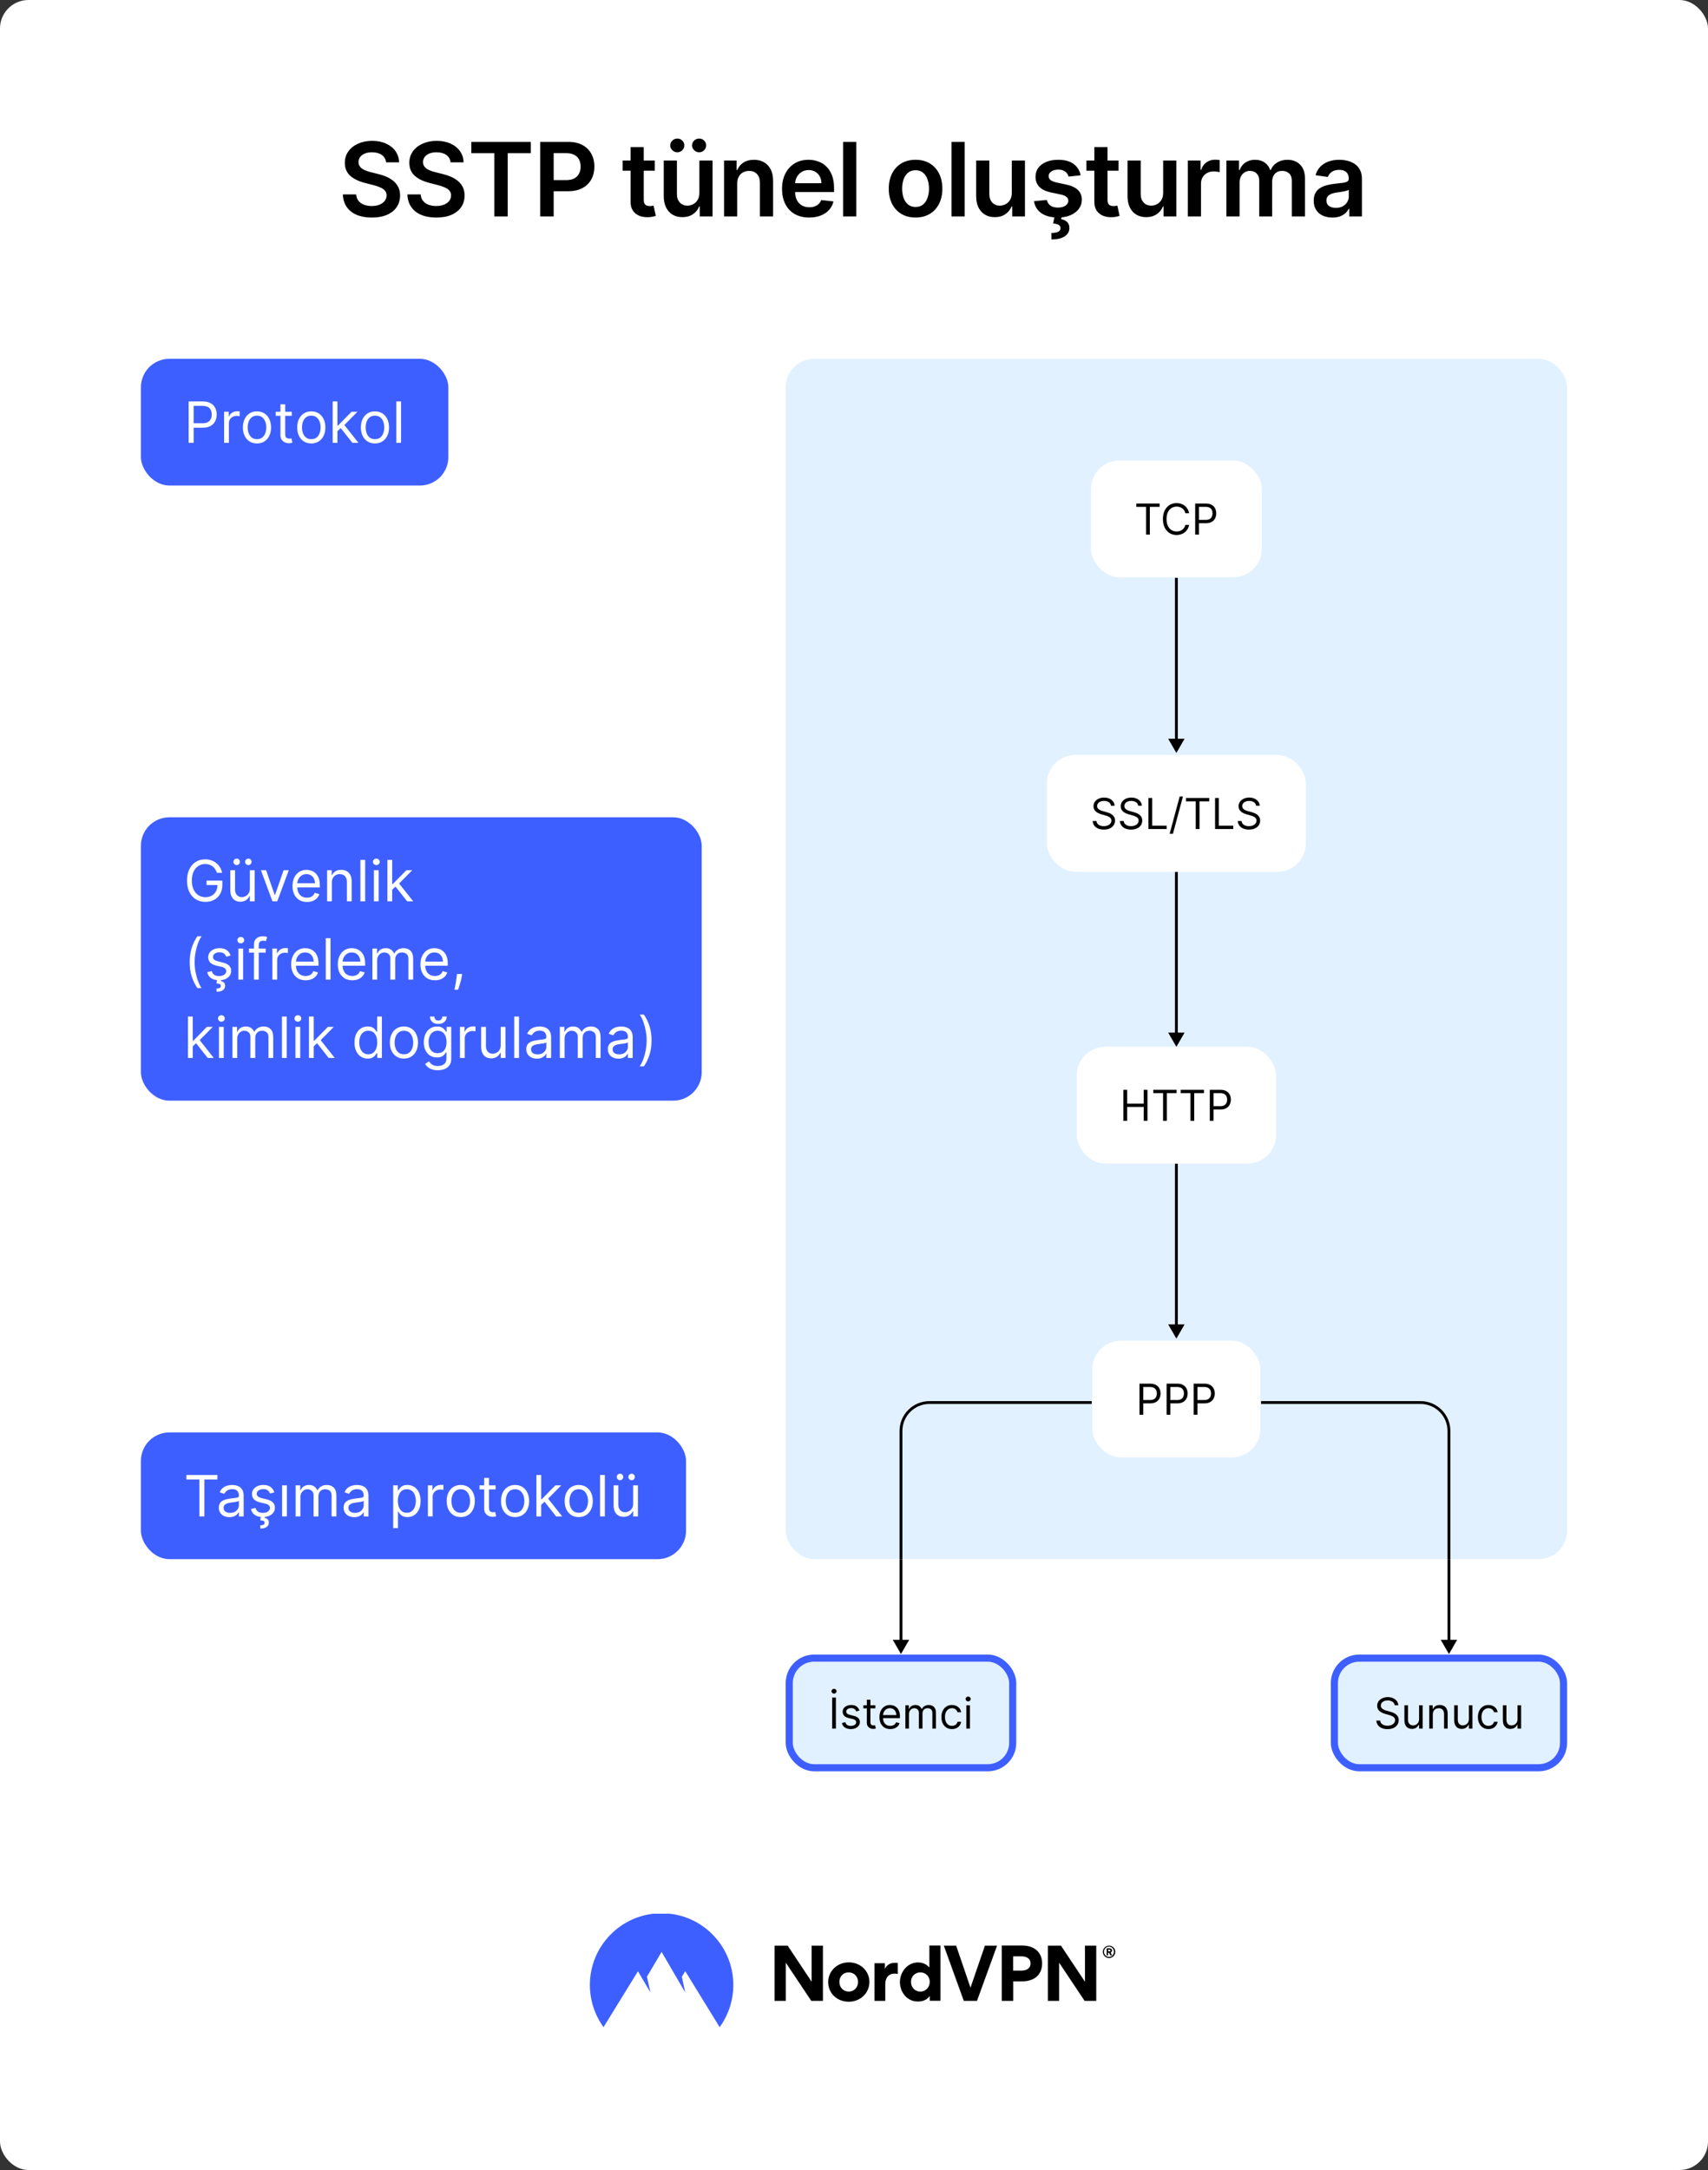 <svg fill="none" height="1524" viewBox="0 0 1200 1524" width="1200" xmlns="http://www.w3.org/2000/svg" xmlns:xlink="http://www.w3.org/1999/xlink"><rect x="0" y="0" width="1200" height="1524" fill="#333333" stroke="none"/><clipPath id="clip0_1246_2706"><rect height="843" rx="20" width="549" x="552" y="252"/></clipPath><clipPath id="clip1_1246_2706"><path d="M552 1095H1101V1244H552Z"/></clipPath><clipPath id="clip2_1246_2706"><path d="M99 1344H1099V1424H99Z"/></clipPath><rect fill="#ffffff" height="1524" rx="20" width="1200"/><path d="M271.243 114.031C271.004 111.798 269.998 110.06 268.226 108.815 266.47 107.571 264.186 106.949 261.373 106.949 259.396 106.949 257.7 107.247 256.285 107.844 254.87 108.44 253.788 109.25 253.038 110.273 252.288 111.295 251.905 112.463 251.887 113.776 251.887 114.866 252.135 115.812 252.629 116.614 253.14 117.415 253.831 118.097 254.7 118.659 255.569 119.205 256.532 119.665 257.589 120.04 258.646 120.415 259.711 120.73 260.785 120.986L265.694 122.213C267.672 122.673 269.572 123.295 271.396 124.08 273.237 124.864 274.882 125.852 276.331 127.045 277.797 128.239 278.956 129.679 279.808 131.366 280.66 133.054 281.086 135.031 281.086 137.298 281.086 140.366 280.302 143.068 278.734 145.403 277.166 147.722 274.899 149.537 271.933 150.849 268.984 152.145 265.413 152.793 261.22 152.793 257.146 152.793 253.609 152.162 250.609 150.901 247.626 149.639 245.291 147.798 243.603 145.378 241.933 142.957 241.03 140.009 240.893 136.531H250.226C250.362 138.355 250.924 139.872 251.913 141.082 252.902 142.293 254.189 143.196 255.774 143.793 257.376 144.389 259.166 144.688 261.143 144.688 263.206 144.688 265.012 144.381 266.564 143.767 268.132 143.136 269.359 142.267 270.245 141.159 271.132 140.034 271.583 138.722 271.601 137.222 271.583 135.858 271.183 134.733 270.399 133.847 269.615 132.943 268.515 132.193 267.101 131.597 265.703 130.983 264.066 130.437 262.191 129.96L256.234 128.426C251.922 127.318 248.512 125.639 246.007 123.389 243.518 121.122 242.274 118.114 242.274 114.364 242.274 111.278 243.109 108.577 244.78 106.259 246.467 103.94 248.76 102.142 251.657 100.864 254.555 99.568 257.836 98.921 261.501 98.921 265.217 98.921 268.473 99.568 271.268 100.864 274.081 102.142 276.288 103.923 277.89 106.207 279.493 108.474 280.319 111.082 280.37 114.031H271.243ZM316.56 114.031C316.322 111.798 315.316 110.06 313.543 108.815 311.788 107.571 309.504 106.949 306.691 106.949 304.714 106.949 303.018 107.247 301.603 107.844 300.188 108.44 299.106 109.25 298.356 110.273 297.606 111.295 297.222 112.463 297.205 113.776 297.205 114.866 297.452 115.812 297.947 116.614 298.458 117.415 299.148 118.097 300.018 118.659 300.887 119.205 301.85 119.665 302.907 120.04 303.964 120.415 305.029 120.73 306.103 120.986L311.012 122.213C312.989 122.673 314.89 123.295 316.714 124.08 318.555 124.864 320.2 125.852 321.648 127.045 323.114 128.239 324.273 129.679 325.126 131.366 325.978 133.054 326.404 135.031 326.404 137.298 326.404 140.366 325.62 143.068 324.052 145.403 322.484 147.722 320.217 149.537 317.251 150.849 314.302 152.145 310.731 152.793 306.538 152.793 302.464 152.793 298.927 152.162 295.927 150.901 292.944 149.639 290.609 147.798 288.921 145.378 287.251 142.957 286.347 140.009 286.211 136.531H295.543C295.68 138.355 296.242 139.872 297.231 141.082 298.219 142.293 299.506 143.196 301.092 143.793 302.694 144.389 304.484 144.688 306.461 144.688 308.523 144.688 310.33 144.381 311.881 143.767 313.45 143.136 314.677 142.267 315.563 141.159 316.45 140.034 316.901 138.722 316.918 137.222 316.901 135.858 316.501 134.733 315.717 133.847 314.933 132.943 313.833 132.193 312.418 131.597 311.021 130.983 309.384 130.437 307.509 129.96L301.552 128.426C297.239 127.318 293.83 125.639 291.325 123.389 288.836 121.122 287.592 118.114 287.592 114.364 287.592 111.278 288.427 108.577 290.097 106.259 291.785 103.94 294.077 102.142 296.975 100.864 299.873 99.568 303.154 98.921 306.819 98.921 310.535 98.921 313.791 99.568 316.586 100.864 319.398 102.142 321.606 103.923 323.208 106.207 324.81 108.474 325.637 111.082 325.688 114.031H316.56ZM331.12 107.588V99.636H372.898V107.588H356.713V152H347.304V107.588H331.12ZM379.512 152V99.636H399.148C403.171 99.636 406.546 100.386 409.273 101.886 412.018 103.386 414.089 105.449 415.486 108.074 416.901 110.682 417.609 113.648 417.609 116.972 417.609 120.33 416.901 123.312 415.486 125.92 414.072 128.528 411.984 130.582 409.222 132.082 406.461 133.565 403.06 134.307 399.021 134.307H386.006V126.509H397.742C400.094 126.509 402.021 126.099 403.521 125.281 405.021 124.463 406.129 123.338 406.844 121.906 407.577 120.474 407.944 118.83 407.944 116.972 407.944 115.114 407.577 113.477 406.844 112.062 406.129 110.648 405.012 109.548 403.495 108.764 401.995 107.963 400.06 107.562 397.691 107.562H388.998V152H379.512ZM460.029 112.727V119.886H437.452V112.727H460.029ZM443.026 103.318H452.282V140.188C452.282 141.432 452.469 142.386 452.844 143.051 453.236 143.699 453.748 144.142 454.379 144.381 455.009 144.619 455.708 144.739 456.475 144.739 457.055 144.739 457.583 144.696 458.06 144.611 458.555 144.526 458.93 144.449 459.185 144.381L460.745 151.616C460.251 151.787 459.543 151.974 458.623 152.179 457.719 152.384 456.611 152.503 455.299 152.537 452.981 152.605 450.893 152.256 449.035 151.489 447.177 150.705 445.702 149.494 444.611 147.858 443.538 146.222 443.009 144.176 443.026 141.722V103.318ZM491.361 135.483V112.727H500.617V152H491.642V145.02H491.233C490.347 147.219 488.889 149.017 486.861 150.415 484.85 151.812 482.37 152.511 479.421 152.511 476.847 152.511 474.571 151.94 472.594 150.798 470.634 149.639 469.1 147.96 467.992 145.761 466.884 143.545 466.33 140.869 466.33 137.733V112.727H475.586V136.301C475.586 138.79 476.267 140.767 477.631 142.233 478.995 143.699 480.784 144.432 483 144.432 484.364 144.432 485.685 144.099 486.963 143.435 488.242 142.77 489.29 141.781 490.108 140.469 490.943 139.139 491.361 137.477 491.361 135.483ZM475.867 106.949C474.52 106.949 473.353 106.472 472.364 105.517 471.392 104.562 470.907 103.437 470.907 102.142 470.907 100.778 471.392 99.636 472.364 98.716 473.353 97.778 474.52 97.31 475.867 97.31 477.247 97.31 478.407 97.778 479.344 98.716 480.299 99.636 480.776 100.778 480.776 102.142 480.776 103.437 480.299 104.562 479.344 105.517 478.407 106.472 477.247 106.949 475.867 106.949ZM491.208 106.949C489.861 106.949 488.693 106.472 487.705 105.517 486.733 104.562 486.247 103.437 486.247 102.142 486.247 100.778 486.733 99.636 487.705 98.716 488.693 97.778 489.861 97.31 491.208 97.31 492.588 97.31 493.747 97.778 494.685 98.716 495.639 99.636 496.117 100.778 496.117 102.142 496.117 103.437 495.639 104.562 494.685 105.517 493.747 106.472 492.588 106.949 491.208 106.949ZM517.95 128.989V152H508.695V112.727H517.541V119.401H518.001C518.905 117.202 520.345 115.455 522.322 114.159 524.317 112.864 526.78 112.216 529.712 112.216 532.422 112.216 534.783 112.795 536.794 113.955 538.822 115.114 540.391 116.793 541.499 118.991 542.624 121.19 543.178 123.858 543.16 126.994V152H533.905V128.426C533.905 125.801 533.223 123.747 531.859 122.264 530.513 120.781 528.646 120.04 526.26 120.04 524.641 120.04 523.2 120.398 521.939 121.114 520.695 121.812 519.714 122.827 518.999 124.156 518.3 125.486 517.95 127.097 517.95 128.989ZM568.516 152.767C564.578 152.767 561.178 151.949 558.314 150.312 555.468 148.659 553.277 146.324 551.743 143.307 550.209 140.273 549.442 136.702 549.442 132.594 549.442 128.554 550.209 125.009 551.743 121.957 553.294 118.889 555.459 116.503 558.238 114.798 561.016 113.077 564.28 112.216 568.03 112.216 570.451 112.216 572.735 112.608 574.882 113.392 577.047 114.159 578.956 115.352 580.61 116.972 582.28 118.591 583.593 120.653 584.547 123.159 585.502 125.648 585.979 128.614 585.979 132.057V134.895H553.789V128.656H577.107C577.09 126.884 576.706 125.307 575.956 123.926 575.206 122.528 574.158 121.429 572.811 120.628 571.482 119.827 569.931 119.426 568.158 119.426 566.266 119.426 564.604 119.886 563.172 120.807 561.74 121.71 560.624 122.903 559.823 124.386 559.039 125.852 558.638 127.463 558.621 129.219V134.665C558.621 136.949 559.039 138.909 559.874 140.545 560.709 142.165 561.877 143.409 563.377 144.278 564.877 145.131 566.632 145.557 568.644 145.557 569.99 145.557 571.209 145.369 572.3 144.994 573.391 144.602 574.337 144.031 575.138 143.281 575.939 142.531 576.544 141.602 576.953 140.494L585.595 141.466C585.05 143.75 584.01 145.744 582.476 147.449 580.959 149.136 579.016 150.449 576.647 151.386 574.277 152.307 571.567 152.767 568.516 152.767ZM601.625 99.636V152H592.369V99.636H601.625ZM643.253 152.767C639.417 152.767 636.094 151.923 633.281 150.236 630.469 148.548 628.287 146.187 626.736 143.153 625.202 140.119 624.435 136.574 624.435 132.517 624.435 128.46 625.202 124.906 626.736 121.855 628.287 118.804 630.469 116.435 633.281 114.747 636.094 113.06 639.417 112.216 643.253 112.216 647.088 112.216 650.412 113.06 653.224 114.747 656.037 116.435 658.21 118.804 659.744 121.855 661.295 124.906 662.071 128.46 662.071 132.517 662.071 136.574 661.295 140.119 659.744 143.153 658.21 146.187 656.037 148.548 653.224 150.236 650.412 151.923 647.088 152.767 643.253 152.767ZM643.304 145.352C645.383 145.352 647.122 144.781 648.52 143.639 649.917 142.48 650.957 140.929 651.639 138.986 652.338 137.043 652.687 134.878 652.687 132.491 652.687 130.088 652.338 127.915 651.639 125.972 650.957 124.011 649.917 122.452 648.52 121.293 647.122 120.134 645.383 119.554 643.304 119.554 641.173 119.554 639.4 120.134 637.986 121.293 636.588 122.452 635.54 124.011 634.841 125.972 634.159 127.915 633.818 130.088 633.818 132.491 633.818 134.878 634.159 137.043 634.841 138.986 635.54 140.929 636.588 142.48 637.986 143.639 639.4 144.781 641.173 145.352 643.304 145.352ZM677.742 99.636V152H668.487V99.636H677.742ZM710.851 135.483V112.727H720.107V152H711.133V145.02H710.724C709.837 147.219 708.38 149.017 706.351 150.415 704.34 151.812 701.86 152.511 698.911 152.511 696.337 152.511 694.062 151.94 692.084 150.798 690.124 149.639 688.59 147.96 687.482 145.761 686.374 143.545 685.82 140.869 685.82 137.733V112.727H695.076V136.301C695.076 138.79 695.758 140.767 697.121 142.233 698.485 143.699 700.275 144.432 702.491 144.432 703.854 144.432 705.175 144.099 706.454 143.435 707.732 142.77 708.78 141.781 709.599 140.469 710.434 139.139 710.851 137.477 710.851 135.483ZM759.225 123.108 750.787 124.028C750.549 123.176 750.131 122.375 749.534 121.625 748.955 120.875 748.171 120.27 747.182 119.81 746.193 119.349 744.983 119.119 743.551 119.119 741.625 119.119 740.006 119.537 738.693 120.372 737.398 121.207 736.759 122.29 736.776 123.619 736.759 124.761 737.176 125.69 738.029 126.406 738.898 127.122 740.33 127.71 742.324 128.17L749.023 129.602C752.739 130.403 755.5 131.673 757.307 133.412 759.131 135.151 760.051 137.426 760.068 140.239 760.051 142.71 759.327 144.892 757.895 146.784 756.48 148.659 754.512 150.125 751.989 151.182 749.466 152.239 746.568 152.767 743.296 152.767 738.489 152.767 734.62 151.761 731.688 149.75 728.756 147.722 727.009 144.901 726.446 141.287L735.472 140.418C735.881 142.19 736.75 143.528 738.08 144.432 739.409 145.335 741.139 145.787 743.27 145.787 745.469 145.787 747.233 145.335 748.563 144.432 749.909 143.528 750.583 142.412 750.583 141.082 750.583 139.957 750.148 139.028 749.279 138.295 748.426 137.562 747.097 137 745.29 136.608L738.591 135.202C734.824 134.418 732.037 133.097 730.23 131.239 728.424 129.364 727.529 126.994 727.546 124.131 727.529 121.71 728.185 119.614 729.514 117.841 730.861 116.051 732.727 114.67 735.114 113.699 737.517 112.71 740.287 112.216 743.424 112.216 748.026 112.216 751.648 113.196 754.29 115.156 756.949 117.116 758.594 119.767 759.225 123.108ZM740.969 151.795H745.98L745.571 153.969C747.174 154.207 748.529 154.821 749.637 155.81 750.762 156.815 751.324 158.256 751.324 160.131 751.341 162.551 750.259 164.494 748.077 165.96 745.895 167.426 742.784 168.159 738.745 168.159L738.642 163.608C740.602 163.608 742.162 163.344 743.321 162.815 744.48 162.304 745.068 161.486 745.085 160.361 745.12 159.27 744.71 158.469 743.858 157.957 743.023 157.463 741.693 157.122 739.87 156.935L740.969 151.795ZM785.871 112.727V119.886H763.295V112.727H785.871ZM768.868 103.318H778.124V140.188C778.124 141.432 778.312 142.386 778.687 143.051 779.079 143.699 779.59 144.142 780.221 144.381 780.851 144.619 781.55 144.739 782.317 144.739 782.897 144.739 783.425 144.696 783.903 144.611 784.397 144.526 784.772 144.449 785.028 144.381L786.587 151.616C786.093 151.787 785.386 151.974 784.465 152.179 783.562 152.384 782.454 152.503 781.141 152.537 778.823 152.605 776.735 152.256 774.877 151.489 773.019 150.705 771.545 149.494 770.454 147.858 769.38 146.222 768.851 144.176 768.868 141.722V103.318ZM817.203 135.483V112.727H826.459V152H817.485V145.02H817.075C816.189 147.219 814.732 149.017 812.703 150.415 810.692 151.812 808.212 152.511 805.263 152.511 802.689 152.511 800.414 151.94 798.436 150.798 796.476 149.639 794.942 147.96 793.834 145.761 792.726 143.545 792.172 140.869 792.172 137.733V112.727H801.428V136.301C801.428 138.79 802.11 140.767 803.473 142.233 804.837 143.699 806.627 144.432 808.843 144.432 810.206 144.432 811.527 144.099 812.806 143.435 814.084 142.77 815.132 141.781 815.95 140.469 816.786 139.139 817.203 137.477 817.203 135.483ZM834.537 152V112.727H843.511V119.273H843.92C844.636 117.006 845.863 115.259 847.602 114.031 849.358 112.787 851.361 112.165 853.611 112.165 854.122 112.165 854.693 112.19 855.324 112.241 855.971 112.276 856.508 112.335 856.934 112.42V120.935C856.542 120.798 855.92 120.679 855.068 120.577 854.233 120.457 853.423 120.398 852.639 120.398 850.952 120.398 849.434 120.764 848.088 121.497 846.758 122.213 845.71 123.21 844.943 124.489 844.176 125.767 843.792 127.241 843.792 128.912V152H834.537ZM861.644 152V112.727H870.49V119.401H870.95C871.769 117.151 873.124 115.395 875.016 114.134 876.908 112.855 879.166 112.216 881.791 112.216 884.45 112.216 886.692 112.864 888.516 114.159 890.357 115.437 891.652 117.185 892.402 119.401H892.811C893.681 117.219 895.146 115.48 897.209 114.185 899.289 112.872 901.752 112.216 904.598 112.216 908.212 112.216 911.161 113.358 913.445 115.642 915.729 117.926 916.871 121.259 916.871 125.639V152H907.59V127.071C907.59 124.634 906.942 122.852 905.646 121.727 904.351 120.585 902.766 120.014 900.891 120.014 898.658 120.014 896.911 120.713 895.649 122.111 894.405 123.491 893.783 125.29 893.783 127.506V152H884.706V126.688C884.706 124.659 884.092 123.04 882.865 121.83 881.655 120.619 880.07 120.014 878.11 120.014 876.78 120.014 875.57 120.355 874.479 121.037 873.388 121.702 872.519 122.648 871.871 123.875 871.223 125.085 870.899 126.5 870.899 128.119V152H861.644ZM936.122 152.793C933.633 152.793 931.392 152.349 929.398 151.463 927.42 150.56 925.852 149.23 924.693 147.474 923.551 145.719 922.98 143.554 922.98 140.98 922.98 138.764 923.389 136.932 924.207 135.483 925.025 134.034 926.142 132.875 927.557 132.006 928.971 131.136 930.565 130.48 932.338 130.037 934.128 129.577 935.977 129.244 937.886 129.04 940.187 128.801 942.054 128.588 943.486 128.401 944.917 128.196 945.957 127.889 946.605 127.48 947.27 127.054 947.602 126.398 947.602 125.511V125.358C947.602 123.432 947.031 121.94 945.889 120.884 944.747 119.827 943.102 119.298 940.954 119.298 938.687 119.298 936.889 119.793 935.559 120.781 934.247 121.77 933.361 122.937 932.9 124.284L924.258 123.057C924.94 120.67 926.065 118.676 927.633 117.074 929.201 115.455 931.119 114.244 933.386 113.443 935.653 112.625 938.159 112.216 940.903 112.216 942.795 112.216 944.679 112.438 946.554 112.881 948.429 113.324 950.142 114.057 951.693 115.08 953.244 116.085 954.488 117.457 955.426 119.196 956.38 120.935 956.858 123.108 956.858 125.716V152H947.96V146.605H947.653C947.091 147.696 946.298 148.719 945.275 149.673 944.27 150.611 943 151.369 941.466 151.949 939.949 152.511 938.167 152.793 936.122 152.793ZM938.525 145.991C940.383 145.991 941.994 145.625 943.358 144.892 944.721 144.142 945.77 143.153 946.503 141.926 947.253 140.699 947.628 139.361 947.628 137.912V133.284C947.338 133.523 946.844 133.744 946.145 133.949 945.463 134.153 944.696 134.332 943.844 134.486 942.991 134.639 942.148 134.776 941.312 134.895 940.477 135.014 939.753 135.116 939.139 135.202 937.758 135.389 936.523 135.696 935.432 136.122 934.341 136.548 933.48 137.145 932.849 137.912 932.219 138.662 931.903 139.634 931.903 140.827 931.903 142.531 932.525 143.818 933.77 144.688 935.014 145.557 936.599 145.991 938.525 145.991Z" fill="#000000"/><rect fill="#3e5fff" height="89" rx="20" width="216" x="99" y="252"/><path d="M132.523 311V281.909H142.352C144.634 281.909 146.5 282.321 147.949 283.145 149.407 283.959 150.487 285.062 151.188 286.455 151.888 287.847 152.239 289.4 152.239 291.114 152.239 292.828 151.888 294.385 151.188 295.787 150.496 297.188 149.426 298.306 147.977 299.139 146.528 299.963 144.672 300.375 142.409 300.375H135.364V297.25H142.295C143.858 297.25 145.113 296.98 146.06 296.44 147.007 295.901 147.693 295.171 148.119 294.253 148.555 293.325 148.773 292.278 148.773 291.114 148.773 289.949 148.555 288.907 148.119 287.989 147.693 287.07 147.002 286.35 146.045 285.83 145.089 285.299 143.82 285.034 142.239 285.034H136.045V311H132.523ZM157.459 311V289.182H160.697V292.477H160.925C161.322 291.398 162.042 290.522 163.084 289.849 164.125 289.177 165.3 288.841 166.607 288.841 166.853 288.841 167.161 288.846 167.53 288.855 167.899 288.865 168.179 288.879 168.368 288.898V292.307C168.254 292.278 167.994 292.236 167.587 292.179 167.189 292.113 166.768 292.08 166.322 292.08 165.262 292.08 164.315 292.302 163.482 292.747 162.658 293.183 162.004 293.789 161.521 294.565 161.048 295.332 160.811 296.208 160.811 297.193V311H157.459ZM180.541 311.455C178.571 311.455 176.843 310.986 175.357 310.048 173.879 309.111 172.724 307.799 171.891 306.114 171.067 304.428 170.655 302.458 170.655 300.205 170.655 297.932 171.067 295.948 171.891 294.253 172.724 292.558 173.879 291.241 175.357 290.304 176.843 289.366 178.571 288.898 180.541 288.898 182.511 288.898 184.234 289.366 185.712 290.304 187.198 291.241 188.354 292.558 189.178 294.253 190.011 295.948 190.428 297.932 190.428 300.205 190.428 302.458 190.011 304.428 189.178 306.114 188.354 307.799 187.198 309.111 185.712 310.048 184.234 310.986 182.511 311.455 180.541 311.455ZM180.541 308.443C182.037 308.443 183.268 308.06 184.234 307.293 185.2 306.526 185.915 305.517 186.379 304.267 186.843 303.017 187.075 301.663 187.075 300.205 187.075 298.746 186.843 297.387 186.379 296.128 185.915 294.868 185.2 293.85 184.234 293.074 183.268 292.297 182.037 291.909 180.541 291.909 179.045 291.909 177.814 292.297 176.848 293.074 175.882 293.85 175.167 294.868 174.703 296.128 174.239 297.387 174.007 298.746 174.007 300.205 174.007 301.663 174.239 303.017 174.703 304.267 175.167 305.517 175.882 306.526 176.848 307.293 177.814 308.06 179.045 308.443 180.541 308.443ZM205.033 289.182V292.023H193.727V289.182H205.033ZM197.022 283.955H200.374V304.75C200.374 305.697 200.512 306.407 200.786 306.881 201.07 307.345 201.43 307.657 201.866 307.818 202.311 307.97 202.78 308.045 203.272 308.045 203.641 308.045 203.944 308.027 204.181 307.989 204.418 307.941 204.607 307.903 204.749 307.875L205.431 310.886C205.204 310.972 204.887 311.057 204.479 311.142 204.072 311.237 203.556 311.284 202.931 311.284 201.984 311.284 201.056 311.08 200.147 310.673 199.247 310.266 198.499 309.646 197.903 308.812 197.316 307.979 197.022 306.928 197.022 305.659V283.955ZM218.705 311.455C216.736 311.455 215.007 310.986 213.521 310.048 212.043 309.111 210.888 307.799 210.055 306.114 209.231 304.428 208.819 302.458 208.819 300.205 208.819 297.932 209.231 295.948 210.055 294.253 210.888 292.558 212.043 291.241 213.521 290.304 215.007 289.366 216.736 288.898 218.705 288.898 220.675 288.898 222.398 289.366 223.876 290.304 225.362 291.241 226.518 292.558 227.342 294.253 228.175 295.948 228.592 297.932 228.592 300.205 228.592 302.458 228.175 304.428 227.342 306.114 226.518 307.799 225.362 309.111 223.876 310.048 222.398 310.986 220.675 311.455 218.705 311.455ZM218.705 308.443C220.201 308.443 221.433 308.06 222.398 307.293 223.364 306.526 224.079 305.517 224.543 304.267 225.007 303.017 225.239 301.663 225.239 300.205 225.239 298.746 225.007 297.387 224.543 296.128 224.079 294.868 223.364 293.85 222.398 293.074 221.433 292.297 220.201 291.909 218.705 291.909 217.209 291.909 215.978 292.297 215.012 293.074 214.046 293.85 213.331 294.868 212.867 296.128 212.403 297.387 212.171 298.746 212.171 300.205 212.171 301.663 212.403 303.017 212.867 304.267 213.331 305.517 214.046 306.526 215.012 307.293 215.978 308.06 217.209 308.443 218.705 308.443ZM236.834 303.045 236.777 298.898H237.459L247.004 289.182H251.152L240.982 299.466H240.697L236.834 303.045ZM233.709 311V281.909H237.061V311H233.709ZM247.572 311 239.05 300.205 241.436 297.875 251.834 311H247.572ZM263.432 311.455C261.462 311.455 259.734 310.986 258.247 310.048 256.77 309.111 255.615 307.799 254.781 306.114 253.957 304.428 253.545 302.458 253.545 300.205 253.545 297.932 253.957 295.948 254.781 294.253 255.615 292.558 256.77 291.241 258.247 290.304 259.734 289.366 261.462 288.898 263.432 288.898 265.402 288.898 267.125 289.366 268.602 290.304 270.089 291.241 271.244 292.558 272.068 294.253 272.902 295.948 273.318 297.932 273.318 300.205 273.318 302.458 272.902 304.428 272.068 306.114 271.244 307.799 270.089 309.111 268.602 310.048 267.125 310.986 265.402 311.455 263.432 311.455ZM263.432 308.443C264.928 308.443 266.159 308.06 267.125 307.293 268.091 306.526 268.806 305.517 269.27 304.267 269.734 303.017 269.966 301.663 269.966 300.205 269.966 298.746 269.734 297.387 269.27 296.128 268.806 294.868 268.091 293.85 267.125 293.074 266.159 292.297 264.928 291.909 263.432 291.909 261.936 291.909 260.705 292.297 259.739 293.074 258.773 293.85 258.058 294.868 257.594 296.128 257.13 297.387 256.898 298.746 256.898 300.205 256.898 301.663 257.13 303.017 257.594 304.267 258.058 305.517 258.773 306.526 259.739 307.293 260.705 308.06 261.936 308.443 263.432 308.443ZM281.788 281.909V311H278.435V281.909H281.788Z" fill="#ffffff"/><rect fill="#3e5fff" height="199" rx="20" width="394" x="99" y="574"/><path d="M152.409 613C152.097 612.044 151.685 611.187 151.173 610.429 150.671 609.662 150.07 609.009 149.369 608.469 148.678 607.929 147.892 607.517 147.011 607.233 146.131 606.949 145.165 606.807 144.114 606.807 142.39 606.807 140.823 607.252 139.412 608.142 138.001 609.032 136.879 610.344 136.045 612.077 135.212 613.81 134.795 615.936 134.795 618.455 134.795 620.973 135.217 623.099 136.06 624.832 136.902 626.565 138.044 627.877 139.483 628.767 140.922 629.657 142.542 630.102 144.341 630.102 146.008 630.102 147.475 629.747 148.744 629.037 150.023 628.317 151.017 627.304 151.727 625.997 152.447 624.681 152.807 623.133 152.807 621.352L153.886 621.58H145.136V618.455H156.216V621.58C156.216 623.975 155.705 626.059 154.682 627.83 153.669 629.6 152.267 630.973 150.477 631.949 148.697 632.915 146.652 633.398 144.341 633.398 141.765 633.398 139.502 632.792 137.551 631.58 135.61 630.367 134.095 628.644 133.006 626.409 131.926 624.174 131.386 621.523 131.386 618.455 131.386 616.153 131.694 614.084 132.31 612.247 132.935 610.401 133.815 608.829 134.952 607.531 136.088 606.234 137.433 605.24 138.986 604.548 140.539 603.857 142.248 603.511 144.114 603.511 145.648 603.511 147.078 603.743 148.403 604.207 149.739 604.662 150.927 605.311 151.969 606.153 153.02 606.987 153.896 607.986 154.597 609.151 155.297 610.306 155.78 611.589 156.045 613H152.409ZM175.545 624.08V611.182H178.897V633H175.545V629.307H175.317C174.806 630.415 174.011 631.357 172.931 632.134 171.852 632.901 170.488 633.284 168.84 633.284 167.477 633.284 166.264 632.986 165.204 632.389 164.143 631.783 163.31 630.874 162.704 629.662 162.098 628.44 161.795 626.902 161.795 625.045V611.182H165.147V624.818C165.147 626.409 165.592 627.678 166.482 628.625 167.382 629.572 168.528 630.045 169.92 630.045 170.753 630.045 171.601 629.832 172.462 629.406 173.334 628.98 174.063 628.327 174.65 627.446 175.246 626.565 175.545 625.443 175.545 624.08ZM166.283 607.545C165.687 607.545 165.156 607.318 164.692 606.864 164.238 606.4 164.011 605.869 164.011 605.273 164.011 604.619 164.238 604.08 164.692 603.653 165.156 603.218 165.687 603 166.283 603 166.937 603 167.477 603.218 167.903 603.653 168.338 604.08 168.556 604.619 168.556 605.273 168.556 605.869 168.338 606.4 167.903 606.864 167.477 607.318 166.937 607.545 166.283 607.545ZM174.465 607.545C173.869 607.545 173.338 607.318 172.874 606.864 172.42 606.4 172.192 605.869 172.192 605.273 172.192 604.619 172.42 604.08 172.874 603.653 173.338 603.218 173.869 603 174.465 603 175.119 603 175.658 603.218 176.085 603.653 176.52 604.08 176.738 604.619 176.738 605.273 176.738 605.869 176.52 606.4 176.085 606.864 175.658 607.318 175.119 607.545 174.465 607.545ZM202.878 611.182 194.81 633H191.401L183.332 611.182H186.969L192.991 628.568H193.219L199.241 611.182H202.878ZM215.669 633.455C213.567 633.455 211.753 632.991 210.229 632.062 208.714 631.125 207.544 629.818 206.72 628.142 205.906 626.456 205.499 624.496 205.499 622.261 205.499 620.027 205.906 618.057 206.72 616.352 207.544 614.638 208.69 613.303 210.158 612.347 211.635 611.381 213.358 610.898 215.328 610.898 216.464 610.898 217.587 611.087 218.695 611.466 219.803 611.845 220.811 612.46 221.72 613.312 222.629 614.155 223.354 615.273 223.893 616.665 224.433 618.057 224.703 619.771 224.703 621.807V623.227H207.885V620.33H221.294C221.294 619.098 221.048 618 220.555 617.034 220.072 616.068 219.381 615.306 218.482 614.747 217.591 614.188 216.54 613.909 215.328 613.909 213.993 613.909 212.838 614.241 211.862 614.903 210.896 615.557 210.153 616.409 209.632 617.46 209.111 618.511 208.851 619.638 208.851 620.841V622.773C208.851 624.42 209.135 625.817 209.703 626.963 210.281 628.099 211.081 628.966 212.104 629.562 213.126 630.15 214.315 630.443 215.669 630.443 216.55 630.443 217.345 630.32 218.055 630.074 218.775 629.818 219.395 629.439 219.916 628.938 220.437 628.426 220.839 627.792 221.124 627.034L224.362 627.943C224.021 629.042 223.448 630.008 222.643 630.841 221.839 631.665 220.844 632.309 219.661 632.773 218.477 633.227 217.146 633.455 215.669 633.455ZM233.155 619.875V633H229.803V611.182H233.041V614.591H233.325C233.837 613.483 234.613 612.593 235.655 611.92 236.696 611.239 238.041 610.898 239.689 610.898 241.166 610.898 242.459 611.201 243.567 611.807 244.675 612.403 245.536 613.312 246.152 614.534 246.768 615.746 247.075 617.28 247.075 619.136V633H243.723V619.364C243.723 617.65 243.278 616.314 242.388 615.358 241.498 614.392 240.276 613.909 238.723 613.909 237.653 613.909 236.696 614.141 235.854 614.605 235.02 615.069 234.362 615.746 233.879 616.636 233.396 617.527 233.155 618.606 233.155 619.875ZM256.553 603.909V633H253.201V603.909H256.553ZM262.693 633V611.182H266.045V633H262.693ZM264.398 607.545C263.744 607.545 263.181 607.323 262.707 606.878 262.243 606.433 262.011 605.898 262.011 605.273 262.011 604.648 262.243 604.113 262.707 603.668 263.181 603.223 263.744 603 264.398 603 265.051 603 265.61 603.223 266.074 603.668 266.547 604.113 266.784 604.648 266.784 605.273 266.784 605.898 266.547 606.433 266.074 606.878 265.61 607.323 265.051 607.545 264.398 607.545ZM275.31 625.045 275.254 620.898H275.935L285.481 611.182H289.629L279.458 621.466H279.174L275.31 625.045ZM272.185 633V603.909H275.538V633H272.185ZM286.049 633 277.526 622.205 279.913 619.875 290.31 633H286.049ZM133.261 675.727C133.261 672.148 133.725 668.857 134.653 665.855 135.591 662.844 136.926 660.074 138.659 657.545H141.614C140.932 658.483 140.293 659.638 139.696 661.011 139.109 662.375 138.593 663.876 138.148 665.514 137.703 667.143 137.352 668.829 137.097 670.571 136.85 672.313 136.727 674.032 136.727 675.727 136.727 677.981 136.945 680.268 137.381 682.588 137.816 684.908 138.403 687.062 139.142 689.051 139.881 691.04 140.705 692.659 141.614 693.909H138.659C136.926 691.381 135.591 688.616 134.653 685.614 133.725 682.602 133.261 679.307 133.261 675.727ZM162.015 671.068 159.004 671.92C158.814 671.419 158.535 670.931 158.165 670.457 157.806 669.974 157.313 669.577 156.688 669.264 156.063 668.952 155.263 668.795 154.288 668.795 152.952 668.795 151.84 669.103 150.95 669.719 150.069 670.325 149.629 671.097 149.629 672.034 149.629 672.867 149.932 673.526 150.538 674.009 151.144 674.491 152.091 674.894 153.379 675.216L156.617 676.011C158.568 676.485 160.022 677.209 160.978 678.185 161.934 679.151 162.413 680.396 162.413 681.92 162.413 683.17 162.053 684.288 161.333 685.273 160.623 686.258 159.629 687.034 158.35 687.602 157.072 688.17 155.585 688.455 153.89 688.455 151.665 688.455 149.823 687.972 148.364 687.006 146.906 686.04 145.983 684.629 145.594 682.773L148.776 681.977C149.079 683.152 149.652 684.032 150.495 684.619 151.347 685.206 152.46 685.5 153.833 685.5 155.396 685.5 156.636 685.169 157.555 684.506 158.483 683.833 158.947 683.028 158.947 682.091 158.947 681.333 158.682 680.699 158.151 680.188 157.621 679.667 156.807 679.278 155.708 679.023L152.072 678.17C150.074 677.697 148.606 676.963 147.668 675.969 146.74 674.965 146.276 673.71 146.276 672.205 146.276 670.973 146.622 669.884 147.313 668.938 148.014 667.991 148.966 667.247 150.168 666.707 151.38 666.168 152.754 665.898 154.288 665.898 156.447 665.898 158.142 666.371 159.373 667.318 160.613 668.265 161.494 669.515 162.015 671.068ZM152.64 687.886H155.424L155.197 689.023C155.935 689.136 156.612 689.444 157.228 689.946 157.844 690.457 158.151 691.267 158.151 692.375 158.151 693.597 157.645 694.591 156.631 695.358 155.628 696.134 154.146 696.523 152.185 696.523L152.072 694.307C152.952 694.307 153.682 694.165 154.259 693.881 154.846 693.606 155.14 693.142 155.14 692.489 155.14 691.835 154.898 691.39 154.415 691.153 153.933 690.917 153.151 690.756 152.072 690.67L152.64 687.886ZM167.459 688V666.182H170.811V688H167.459ZM169.163 662.545C168.51 662.545 167.946 662.323 167.473 661.878 167.009 661.433 166.777 660.898 166.777 660.273 166.777 659.648 167.009 659.113 167.473 658.668 167.946 658.223 168.51 658 169.163 658 169.817 658 170.375 658.223 170.839 658.668 171.313 659.113 171.55 659.648 171.55 660.273 171.55 660.898 171.313 661.433 170.839 661.878 170.375 662.323 169.817 662.545 169.163 662.545ZM186.667 666.182V669.023H174.906V666.182H186.667ZM178.428 688V663.17C178.428 661.92 178.722 660.879 179.309 660.045 179.896 659.212 180.658 658.587 181.596 658.17 182.533 657.754 183.523 657.545 184.565 657.545 185.388 657.545 186.061 657.612 186.582 657.744 187.103 657.877 187.491 658 187.746 658.114L186.781 661.011C186.61 660.955 186.373 660.884 186.07 660.798 185.777 660.713 185.388 660.67 184.906 660.67 183.798 660.67 182.997 660.95 182.505 661.509 182.022 662.067 181.781 662.886 181.781 663.966V688H178.428ZM191.365 688V666.182H194.604V669.477H194.831C195.229 668.398 195.948 667.522 196.99 666.849 198.032 666.177 199.206 665.841 200.513 665.841 200.759 665.841 201.067 665.846 201.436 665.855 201.805 665.865 202.085 665.879 202.274 665.898V669.307C202.161 669.278 201.9 669.236 201.493 669.179 201.095 669.113 200.674 669.08 200.229 669.08 199.168 669.08 198.221 669.302 197.388 669.747 196.564 670.183 195.911 670.789 195.428 671.565 194.954 672.332 194.717 673.208 194.717 674.193V688H191.365ZM214.732 688.455C212.629 688.455 210.816 687.991 209.291 687.062 207.776 686.125 206.607 684.818 205.783 683.142 204.968 681.456 204.561 679.496 204.561 677.261 204.561 675.027 204.968 673.057 205.783 671.352 206.607 669.638 207.752 668.303 209.22 667.347 210.697 666.381 212.421 665.898 214.391 665.898 215.527 665.898 216.649 666.087 217.757 666.466 218.865 666.845 219.874 667.46 220.783 668.312 221.692 669.155 222.416 670.273 222.956 671.665 223.496 673.057 223.766 674.771 223.766 676.807V678.227H206.947V675.33H220.357C220.357 674.098 220.11 673 219.618 672.034 219.135 671.068 218.444 670.306 217.544 669.747 216.654 669.188 215.603 668.909 214.391 668.909 213.055 668.909 211.9 669.241 210.925 669.903 209.959 670.557 209.215 671.409 208.695 672.46 208.174 673.511 207.913 674.638 207.913 675.841V677.773C207.913 679.42 208.197 680.817 208.766 681.963 209.343 683.099 210.143 683.966 211.166 684.562 212.189 685.15 213.377 685.443 214.732 685.443 215.612 685.443 216.408 685.32 217.118 685.074 217.838 684.818 218.458 684.439 218.979 683.938 219.5 683.426 219.902 682.792 220.186 682.034L223.425 682.943C223.084 684.042 222.511 685.008 221.706 685.841 220.901 686.665 219.907 687.309 218.723 687.773 217.539 688.227 216.209 688.455 214.732 688.455ZM232.217 658.909V688H228.865V658.909H232.217ZM247.505 688.455C245.403 688.455 243.589 687.991 242.065 687.062 240.549 686.125 239.38 684.818 238.556 683.142 237.742 681.456 237.335 679.496 237.335 677.261 237.335 675.027 237.742 673.057 238.556 671.352 239.38 669.638 240.526 668.303 241.994 667.347 243.471 666.381 245.194 665.898 247.164 665.898 248.3 665.898 249.423 666.087 250.531 666.466 251.638 666.845 252.647 667.46 253.556 668.312 254.465 669.155 255.19 670.273 255.729 671.665 256.269 673.057 256.539 674.771 256.539 676.807V678.227H239.721V675.33H253.13C253.13 674.098 252.884 673 252.391 672.034 251.908 671.068 251.217 670.306 250.317 669.747 249.427 669.188 248.376 668.909 247.164 668.909 245.829 668.909 244.674 669.241 243.698 669.903 242.732 670.557 241.989 671.409 241.468 672.46 240.947 673.511 240.687 674.638 240.687 675.841V677.773C240.687 679.42 240.971 680.817 241.539 681.963 242.117 683.099 242.917 683.966 243.94 684.562 244.962 685.15 246.151 685.443 247.505 685.443 248.386 685.443 249.181 685.32 249.891 685.074 250.611 684.818 251.231 684.439 251.752 683.938 252.273 683.426 252.675 682.792 252.96 682.034L256.198 682.943C255.857 684.042 255.284 685.008 254.479 685.841 253.674 686.665 252.68 687.309 251.496 687.773 250.313 688.227 248.982 688.455 247.505 688.455ZM261.638 688V666.182H264.877V669.591H265.161C265.616 668.426 266.35 667.522 267.363 666.878 268.376 666.224 269.593 665.898 271.013 665.898 272.453 665.898 273.651 666.224 274.607 666.878 275.573 667.522 276.326 668.426 276.866 669.591H277.093C277.652 668.464 278.49 667.569 279.607 666.906 280.725 666.234 282.065 665.898 283.627 665.898 285.578 665.898 287.174 666.509 288.414 667.73 289.655 668.942 290.275 670.831 290.275 673.398V688H286.923V673.398C286.923 671.788 286.482 670.637 285.602 669.946 284.721 669.255 283.684 668.909 282.491 668.909 280.957 668.909 279.768 669.373 278.925 670.301 278.083 671.22 277.661 672.384 277.661 673.795V688H274.252V673.057C274.252 671.816 273.85 670.817 273.045 670.06 272.24 669.293 271.203 668.909 269.934 668.909 269.063 668.909 268.248 669.141 267.491 669.605 266.743 670.069 266.137 670.713 265.673 671.537 265.218 672.351 264.991 673.294 264.991 674.364V688H261.638ZM305.552 688.455C303.45 688.455 301.636 687.991 300.112 687.062 298.596 686.125 297.427 684.818 296.603 683.142 295.789 681.456 295.381 679.496 295.381 677.261 295.381 675.027 295.789 673.057 296.603 671.352 297.427 669.638 298.573 668.303 300.04 667.347 301.518 666.381 303.241 665.898 305.211 665.898 306.347 665.898 307.469 666.087 308.577 666.466 309.685 666.845 310.694 667.46 311.603 668.312 312.512 669.155 313.237 670.273 313.776 671.665 314.316 673.057 314.586 674.771 314.586 676.807V678.227H297.768V675.33H311.177C311.177 674.098 310.931 673 310.438 672.034 309.955 671.068 309.264 670.306 308.364 669.747 307.474 669.188 306.423 668.909 305.211 668.909 303.876 668.909 302.72 669.241 301.745 669.903 300.779 670.557 300.036 671.409 299.515 672.46 298.994 673.511 298.734 674.638 298.734 675.841V677.773C298.734 679.42 299.018 680.817 299.586 681.963 300.164 683.099 300.964 683.966 301.987 684.562 303.009 685.15 304.198 685.443 305.552 685.443 306.433 685.443 307.228 685.32 307.938 685.074 308.658 684.818 309.278 684.439 309.799 683.938 310.32 683.426 310.722 682.792 311.006 682.034L314.245 682.943C313.904 684.042 313.331 685.008 312.526 685.841 311.721 686.665 310.727 687.309 309.543 687.773 308.36 688.227 307.029 688.455 305.552 688.455ZM324.685 684.023 324.458 685.557C324.297 686.636 324.051 687.792 323.719 689.023 323.397 690.254 323.061 691.414 322.711 692.503 322.361 693.592 322.072 694.458 321.844 695.102H319.288C319.411 694.496 319.572 693.696 319.771 692.702 319.969 691.707 320.168 690.595 320.367 689.364 320.576 688.142 320.746 686.892 320.879 685.614L321.049 684.023H324.685ZM135.193 735.045 135.136 730.898H135.818L145.364 721.182H149.511L139.341 731.466H139.057L135.193 735.045ZM132.068 743V713.909H135.42V743H132.068ZM145.932 743 137.409 732.205 139.795 729.875 150.193 743H145.932ZM153.826 743V721.182H157.178V743H153.826ZM155.531 717.545C154.877 717.545 154.314 717.323 153.84 716.878 153.376 716.433 153.144 715.898 153.144 715.273 153.144 714.648 153.376 714.113 153.84 713.668 154.314 713.223 154.877 713 155.531 713 156.184 713 156.743 713.223 157.207 713.668 157.68 714.113 157.917 714.648 157.917 715.273 157.917 715.898 157.68 716.433 157.207 716.878 156.743 717.323 156.184 717.545 155.531 717.545ZM163.318 743V721.182H166.557V724.591H166.841C167.295 723.426 168.029 722.522 169.043 721.878 170.056 721.224 171.273 720.898 172.693 720.898 174.133 720.898 175.33 721.224 176.287 721.878 177.253 722.522 178.006 723.426 178.545 724.591H178.773C179.331 723.464 180.17 722.569 181.287 721.906 182.404 721.234 183.744 720.898 185.307 720.898 187.258 720.898 188.853 721.509 190.094 722.73 191.334 723.942 191.955 725.831 191.955 728.398V743H188.602V728.398C188.602 726.788 188.162 725.637 187.281 724.946 186.401 724.255 185.364 723.909 184.17 723.909 182.636 723.909 181.448 724.373 180.605 725.301 179.762 726.22 179.341 727.384 179.341 728.795V743H175.932V728.057C175.932 726.816 175.529 725.817 174.724 725.06 173.92 724.293 172.883 723.909 171.614 723.909 170.742 723.909 169.928 724.141 169.17 724.605 168.422 725.069 167.816 725.713 167.352 726.537 166.898 727.351 166.67 728.294 166.67 729.364V743H163.318ZM201.436 713.909V743H198.084V713.909H201.436ZM207.576 743V721.182H210.928V743H207.576ZM209.281 717.545C208.627 717.545 208.064 717.323 207.59 716.878 207.126 716.433 206.894 715.898 206.894 715.273 206.894 714.648 207.126 714.113 207.59 713.668 208.064 713.223 208.627 713 209.281 713 209.934 713 210.493 713.223 210.957 713.668 211.43 714.113 211.667 714.648 211.667 715.273 211.667 715.898 211.43 716.433 210.957 716.878 210.493 717.323 209.934 717.545 209.281 717.545ZM220.193 735.045 220.136 730.898H220.818L230.364 721.182H234.511L224.341 731.466H224.057L220.193 735.045ZM217.068 743V713.909H220.42V743H217.068ZM230.932 743 222.409 732.205 224.795 729.875 235.193 743H230.932ZM258.315 743.455C256.496 743.455 254.891 742.995 253.499 742.077 252.107 741.149 251.018 739.842 250.232 738.156 249.446 736.461 249.053 734.458 249.053 732.148 249.053 729.856 249.446 727.867 250.232 726.182 251.018 724.496 252.112 723.194 253.513 722.276 254.915 721.357 256.534 720.898 258.371 720.898 259.792 720.898 260.914 721.134 261.738 721.608 262.571 722.072 263.206 722.602 263.641 723.199 264.086 723.786 264.432 724.269 264.678 724.648H264.962V713.909H268.315V743H265.076V739.648H264.678C264.432 740.045 264.082 740.547 263.627 741.153 263.173 741.75 262.524 742.285 261.681 742.759 260.838 743.223 259.716 743.455 258.315 743.455ZM258.769 740.443C260.114 740.443 261.25 740.093 262.178 739.392 263.106 738.682 263.812 737.702 264.295 736.452 264.778 735.192 265.019 733.739 265.019 732.091 265.019 730.462 264.782 729.037 264.309 727.815 263.835 726.584 263.135 725.628 262.207 724.946 261.279 724.255 260.133 723.909 258.769 723.909 257.349 723.909 256.165 724.274 255.218 725.003 254.281 725.723 253.575 726.703 253.102 727.943 252.638 729.174 252.406 730.557 252.406 732.091 252.406 733.644 252.642 735.055 253.116 736.324 253.599 737.583 254.309 738.587 255.246 739.335 256.193 740.074 257.368 740.443 258.769 740.443ZM283.783 743.455C281.814 743.455 280.085 742.986 278.599 742.048 277.121 741.111 275.966 739.799 275.133 738.114 274.309 736.428 273.897 734.458 273.897 732.205 273.897 729.932 274.309 727.948 275.133 726.253 275.966 724.558 277.121 723.241 278.599 722.304 280.085 721.366 281.814 720.898 283.783 720.898 285.753 720.898 287.477 721.366 288.954 722.304 290.441 723.241 291.596 724.558 292.42 726.253 293.253 727.948 293.67 729.932 293.67 732.205 293.67 734.458 293.253 736.428 292.42 738.114 291.596 739.799 290.441 741.111 288.954 742.048 287.477 742.986 285.753 743.455 283.783 743.455ZM283.783 740.443C285.28 740.443 286.511 740.06 287.477 739.293 288.442 738.526 289.157 737.517 289.621 736.267 290.085 735.017 290.317 733.663 290.317 732.205 290.317 730.746 290.085 729.387 289.621 728.128 289.157 726.868 288.442 725.85 287.477 725.074 286.511 724.297 285.28 723.909 283.783 723.909 282.287 723.909 281.056 724.297 280.09 725.074 279.124 725.85 278.409 726.868 277.945 728.128 277.481 729.387 277.249 730.746 277.249 732.205 277.249 733.663 277.481 735.017 277.945 736.267 278.409 737.517 279.124 738.526 280.09 739.293 281.056 740.06 282.287 740.443 283.783 740.443ZM307.594 751.636C305.974 751.636 304.582 751.428 303.418 751.011 302.253 750.604 301.282 750.064 300.506 749.392 299.739 748.729 299.128 748.019 298.673 747.261L301.344 745.386C301.647 745.784 302.03 746.239 302.494 746.75 302.958 747.271 303.593 747.721 304.398 748.099 305.212 748.488 306.277 748.682 307.594 748.682 309.355 748.682 310.809 748.256 311.955 747.403 313.1 746.551 313.673 745.216 313.673 743.398V738.966H313.389C313.143 739.364 312.793 739.856 312.338 740.443 311.893 741.021 311.249 741.537 310.406 741.991 309.573 742.437 308.446 742.659 307.026 742.659 305.264 742.659 303.683 742.242 302.281 741.409 300.889 740.576 299.786 739.364 298.972 737.773 298.167 736.182 297.764 734.25 297.764 731.977 297.764 729.742 298.157 727.796 298.943 726.139 299.729 724.473 300.823 723.185 302.224 722.276 303.626 721.357 305.245 720.898 307.082 720.898 308.503 720.898 309.63 721.134 310.463 721.608 311.306 722.072 311.95 722.602 312.395 723.199 312.849 723.786 313.2 724.269 313.446 724.648H313.787V721.182H317.026V743.625C317.026 745.5 316.599 747.025 315.747 748.199 314.904 749.383 313.768 750.249 312.338 750.798 310.918 751.357 309.336 751.636 307.594 751.636ZM307.48 739.648C308.825 739.648 309.961 739.34 310.889 738.724 311.817 738.109 312.523 737.223 313.006 736.068 313.489 734.913 313.73 733.53 313.73 731.92 313.73 730.348 313.493 728.961 313.02 727.759 312.546 726.556 311.846 725.614 310.918 724.932 309.99 724.25 308.844 723.909 307.48 723.909 306.06 723.909 304.876 724.269 303.929 724.989 302.991 725.708 302.286 726.674 301.812 727.886 301.348 729.098 301.116 730.443 301.116 731.92 301.116 733.436 301.353 734.776 301.827 735.94 302.31 737.096 303.02 738.005 303.957 738.668 304.904 739.321 306.079 739.648 307.48 739.648ZM310.719 713.909H313.844C313.844 715.443 313.313 716.698 312.253 717.673 311.192 718.649 309.753 719.136 307.935 719.136 306.145 719.136 304.72 718.649 303.659 717.673 302.608 716.698 302.082 715.443 302.082 713.909H305.207C305.207 714.648 305.411 715.296 305.818 715.855 306.235 716.414 306.94 716.693 307.935 716.693 308.929 716.693 309.639 716.414 310.065 715.855 310.501 715.296 310.719 714.648 310.719 713.909ZM323.162 743V721.182H326.401V724.477H326.628C327.026 723.398 327.745 722.522 328.787 721.849 329.829 721.177 331.003 720.841 332.31 720.841 332.556 720.841 332.864 720.846 333.233 720.855 333.602 720.865 333.882 720.879 334.071 720.898V724.307C333.957 724.278 333.697 724.236 333.29 724.179 332.892 724.113 332.471 724.08 332.026 724.08 330.965 724.08 330.018 724.302 329.185 724.747 328.361 725.183 327.707 725.789 327.224 726.565 326.751 727.332 326.514 728.208 326.514 729.193V743H323.162ZM351.795 734.08V721.182H355.147V743H351.795V739.307H351.567C351.056 740.415 350.261 741.357 349.181 742.134 348.102 742.901 346.738 743.284 345.09 743.284 343.727 743.284 342.514 742.986 341.454 742.389 340.393 741.783 339.56 740.874 338.954 739.662 338.348 738.44 338.045 736.902 338.045 735.045V721.182H341.397V734.818C341.397 736.409 341.842 737.678 342.732 738.625 343.632 739.572 344.778 740.045 346.17 740.045 347.003 740.045 347.851 739.832 348.712 739.406 349.584 738.98 350.313 738.327 350.9 737.446 351.496 736.565 351.795 735.443 351.795 734.08ZM364.639 713.909V743H361.287V713.909H364.639ZM377.2 743.511C375.817 743.511 374.562 743.251 373.435 742.73 372.308 742.2 371.414 741.438 370.751 740.443 370.088 739.439 369.756 738.227 369.756 736.807 369.756 735.557 370.003 734.544 370.495 733.767 370.987 732.981 371.646 732.366 372.469 731.92 373.293 731.475 374.202 731.144 375.197 730.926 376.201 730.699 377.209 730.519 378.222 730.386 379.548 730.216 380.623 730.088 381.447 730.003 382.28 729.908 382.886 729.752 383.265 729.534 383.653 729.316 383.847 728.937 383.847 728.398V728.284C383.847 726.883 383.464 725.794 382.697 725.017 381.939 724.241 380.789 723.852 379.245 723.852 377.645 723.852 376.39 724.203 375.481 724.903 374.572 725.604 373.933 726.352 373.563 727.148L370.381 726.011C370.95 724.686 371.707 723.653 372.654 722.915 373.611 722.167 374.652 721.646 375.779 721.352 376.915 721.049 378.033 720.898 379.131 720.898 379.832 720.898 380.637 720.983 381.546 721.153 382.465 721.314 383.35 721.651 384.202 722.162 385.064 722.673 385.779 723.445 386.347 724.477 386.915 725.509 387.2 726.892 387.2 728.625V743H383.847V740.045H383.677C383.45 740.519 383.071 741.026 382.54 741.565 382.01 742.105 381.305 742.564 380.424 742.943 379.543 743.322 378.469 743.511 377.2 743.511ZM377.711 740.5C379.037 740.5 380.154 740.24 381.063 739.719 381.982 739.198 382.673 738.526 383.137 737.702 383.611 736.878 383.847 736.011 383.847 735.102V732.034C383.705 732.205 383.393 732.361 382.91 732.503 382.436 732.635 381.887 732.754 381.262 732.858 380.647 732.953 380.045 733.038 379.458 733.114 378.88 733.18 378.412 733.237 378.052 733.284 377.181 733.398 376.366 733.582 375.609 733.838 374.861 734.084 374.254 734.458 373.79 734.96 373.336 735.453 373.109 736.125 373.109 736.977 373.109 738.142 373.54 739.023 374.401 739.619 375.272 740.206 376.376 740.5 377.711 740.5ZM393.318 743V721.182H396.557V724.591H396.841C397.295 723.426 398.029 722.522 399.043 721.878 400.056 721.224 401.273 720.898 402.693 720.898 404.133 720.898 405.33 721.224 406.287 721.878 407.253 722.522 408.006 723.426 408.545 724.591H408.773C409.331 723.464 410.17 722.569 411.287 721.906 412.404 721.234 413.744 720.898 415.307 720.898 417.258 720.898 418.853 721.509 420.094 722.73 421.334 723.942 421.955 725.831 421.955 728.398V743H418.602V728.398C418.602 726.788 418.162 725.637 417.281 724.946 416.401 724.255 415.364 723.909 414.17 723.909 412.636 723.909 411.448 724.373 410.605 725.301 409.762 726.22 409.341 727.384 409.341 728.795V743H405.932V728.057C405.932 726.816 405.529 725.817 404.724 725.06 403.92 724.293 402.883 723.909 401.614 723.909 400.742 723.909 399.928 724.141 399.17 724.605 398.422 725.069 397.816 725.713 397.352 726.537 396.898 727.351 396.67 728.294 396.67 729.364V743H393.318ZM434.504 743.511C433.122 743.511 431.867 743.251 430.74 742.73 429.613 742.2 428.718 741.438 428.055 740.443 427.393 739.439 427.061 738.227 427.061 736.807 427.061 735.557 427.307 734.544 427.8 733.767 428.292 732.981 428.95 732.366 429.774 731.92 430.598 731.475 431.507 731.144 432.501 730.926 433.505 730.699 434.514 730.519 435.527 730.386 436.853 730.216 437.928 730.088 438.751 730.003 439.585 729.908 440.191 729.752 440.57 729.534 440.958 729.316 441.152 728.937 441.152 728.398V728.284C441.152 726.883 440.768 725.794 440.001 725.017 439.244 724.241 438.093 723.852 436.55 723.852 434.949 723.852 433.695 724.203 432.786 724.903 431.876 725.604 431.237 726.352 430.868 727.148L427.686 726.011C428.254 724.686 429.012 723.653 429.959 722.915 430.915 722.167 431.957 721.646 433.084 721.352 434.22 721.049 435.338 720.898 436.436 720.898 437.137 720.898 437.942 720.983 438.851 721.153 439.769 721.314 440.655 721.651 441.507 722.162 442.369 722.673 443.084 723.445 443.652 724.477 444.22 725.509 444.504 726.892 444.504 728.625V743H441.152V740.045H440.982C440.754 740.519 440.375 741.026 439.845 741.565 439.315 742.105 438.609 742.564 437.729 742.943 436.848 743.322 435.773 743.511 434.504 743.511ZM435.016 740.5C436.341 740.5 437.459 740.24 438.368 739.719 439.286 739.198 439.978 738.526 440.442 737.702 440.915 736.878 441.152 736.011 441.152 735.102V732.034C441.01 732.205 440.697 732.361 440.214 732.503 439.741 732.635 439.192 732.754 438.567 732.858 437.951 732.953 437.35 733.038 436.763 733.114 436.185 733.18 435.716 733.237 435.357 733.284 434.485 733.398 433.671 733.582 432.913 733.838 432.165 734.084 431.559 734.458 431.095 734.96 430.641 735.453 430.413 736.125 430.413 736.977 430.413 738.142 430.844 739.023 431.706 739.619 432.577 740.206 433.68 740.5 435.016 740.5ZM457.782 730.727C457.782 734.307 457.313 737.602 456.376 740.614 455.448 743.616 454.117 746.381 452.384 748.909H449.43C450.112 747.972 450.746 746.816 451.333 745.443 451.93 744.08 452.451 742.583 452.896 740.955 453.341 739.316 453.686 737.626 453.933 735.884 454.188 734.132 454.316 732.413 454.316 730.727 454.316 728.473 454.098 726.187 453.663 723.866 453.227 721.546 452.64 719.392 451.901 717.403 451.163 715.415 450.339 713.795 449.43 712.545H452.384C454.117 715.074 455.448 717.844 456.376 720.855 457.313 723.857 457.782 727.148 457.782 730.727Z" fill="#ffffff"/><rect fill="#3e5fff" height="89" rx="20" width="383" x="99" y="1006"/><path d="M130.932 1039.03V1035.91H152.75V1039.03H143.602V1065H140.08V1039.03H130.932ZM161.184 1065.51C159.801 1065.51 158.547 1065.25 157.42 1064.73 156.293 1064.2 155.398 1063.44 154.735 1062.44 154.072 1061.44 153.741 1060.23 153.741 1058.81 153.741 1057.56 153.987 1056.54 154.479 1055.77 154.972 1054.98 155.63 1054.37 156.454 1053.92 157.278 1053.48 158.187 1053.14 159.181 1052.93 160.185 1052.7 161.193 1052.52 162.207 1052.39 163.532 1052.22 164.607 1052.09 165.431 1052 166.264 1051.91 166.871 1051.75 167.249 1051.53 167.638 1051.32 167.832 1050.94 167.832 1050.4V1050.28C167.832 1048.88 167.448 1047.79 166.681 1047.02 165.924 1046.24 164.773 1045.85 163.229 1045.85 161.629 1045.85 160.374 1046.2 159.465 1046.9 158.556 1047.6 157.917 1048.35 157.548 1049.15L154.366 1048.01C154.934 1046.69 155.692 1045.65 156.638 1044.91 157.595 1044.17 158.637 1043.65 159.763 1043.35 160.9 1043.05 162.017 1042.9 163.116 1042.9 163.817 1042.9 164.621 1042.98 165.531 1043.15 166.449 1043.31 167.335 1043.65 168.187 1044.16 169.049 1044.67 169.763 1045.45 170.332 1046.48 170.9 1047.51 171.184 1048.89 171.184 1050.62V1065H167.832V1062.05H167.661C167.434 1062.52 167.055 1063.03 166.525 1063.57 165.995 1064.11 165.289 1064.56 164.408 1064.94 163.528 1065.32 162.453 1065.51 161.184 1065.51ZM161.695 1062.5C163.021 1062.5 164.138 1062.24 165.048 1061.72 165.966 1061.2 166.657 1060.53 167.121 1059.7 167.595 1058.88 167.832 1058.01 167.832 1057.1V1054.03C167.69 1054.2 167.377 1054.36 166.894 1054.5 166.421 1054.64 165.871 1054.75 165.246 1054.86 164.631 1054.95 164.03 1055.04 163.442 1055.11 162.865 1055.18 162.396 1055.24 162.036 1055.28 161.165 1055.4 160.351 1055.58 159.593 1055.84 158.845 1056.08 158.239 1056.46 157.775 1056.96 157.32 1057.45 157.093 1058.12 157.093 1058.98 157.093 1060.14 157.524 1061.02 158.386 1061.62 159.257 1062.21 160.36 1062.5 161.695 1062.5ZM192.757 1048.07 189.746 1048.92C189.556 1048.42 189.277 1047.93 188.908 1047.46 188.548 1046.97 188.055 1046.58 187.43 1046.26 186.805 1045.95 186.005 1045.8 185.03 1045.8 183.695 1045.8 182.582 1046.1 181.692 1046.72 180.811 1047.32 180.371 1048.1 180.371 1049.03 180.371 1049.87 180.674 1050.53 181.28 1051.01 181.886 1051.49 182.833 1051.89 184.121 1052.22L187.359 1053.01C189.31 1053.48 190.764 1054.21 191.72 1055.18 192.677 1056.15 193.155 1057.4 193.155 1058.92 193.155 1060.17 192.795 1061.29 192.075 1062.27 191.365 1063.26 190.371 1064.03 189.092 1064.6 187.814 1065.17 186.327 1065.45 184.632 1065.45 182.407 1065.45 180.565 1064.97 179.107 1064.01 177.648 1063.04 176.725 1061.63 176.337 1059.77L179.518 1058.98C179.821 1060.15 180.394 1061.03 181.237 1061.62 182.089 1062.21 183.202 1062.5 184.575 1062.5 186.138 1062.5 187.378 1062.17 188.297 1061.51 189.225 1060.83 189.689 1060.03 189.689 1059.09 189.689 1058.33 189.424 1057.7 188.893 1057.19 188.363 1056.67 187.549 1056.28 186.45 1056.02L182.814 1055.17C180.816 1054.7 179.348 1053.96 178.411 1052.97 177.482 1051.96 177.018 1050.71 177.018 1049.2 177.018 1047.97 177.364 1046.88 178.055 1045.94 178.756 1044.99 179.708 1044.25 180.911 1043.71 182.123 1043.17 183.496 1042.9 185.03 1042.9 187.189 1042.9 188.884 1043.37 190.115 1044.32 191.356 1045.27 192.236 1046.52 192.757 1048.07ZM183.382 1064.89H186.166L185.939 1066.02C186.678 1066.14 187.355 1066.44 187.97 1066.95 188.586 1067.46 188.893 1068.27 188.893 1069.38 188.893 1070.6 188.387 1071.59 187.374 1072.36 186.37 1073.13 184.888 1073.52 182.928 1073.52L182.814 1071.31C183.695 1071.31 184.424 1071.16 185.001 1070.88 185.589 1070.61 185.882 1070.14 185.882 1069.49 185.882 1068.84 185.641 1068.39 185.158 1068.15 184.675 1067.92 183.893 1067.76 182.814 1067.67L183.382 1064.89ZM198.201 1065V1043.18H201.553V1065H198.201ZM207.693 1065V1043.18H210.932V1046.59H211.216C211.67 1045.43 212.404 1044.52 213.418 1043.88 214.431 1043.22 215.648 1042.9 217.068 1042.9 218.508 1042.9 219.705 1043.22 220.662 1043.88 221.628 1044.52 222.381 1045.43 222.92 1046.59H223.148C223.706 1045.46 224.545 1044.57 225.662 1043.91 226.779 1043.23 228.119 1042.9 229.682 1042.9 231.633 1042.9 233.228 1043.51 234.469 1044.73 235.709 1045.94 236.33 1047.83 236.33 1050.4V1065H232.977V1050.4C232.977 1048.79 232.537 1047.64 231.656 1046.95 230.776 1046.25 229.739 1045.91 228.545 1045.91 227.011 1045.91 225.823 1046.37 224.98 1047.3 224.137 1048.22 223.716 1049.38 223.716 1050.8V1065H220.307V1050.06C220.307 1048.82 219.904 1047.82 219.099 1047.06 218.295 1046.29 217.258 1045.91 215.989 1045.91 215.117 1045.91 214.303 1046.14 213.545 1046.61 212.797 1047.07 212.191 1047.71 211.727 1048.54 211.273 1049.35 211.045 1050.29 211.045 1051.36V1065H207.693ZM248.879 1065.51C247.497 1065.51 246.242 1065.25 245.115 1064.73 243.988 1064.2 243.093 1063.44 242.43 1062.44 241.768 1061.44 241.436 1060.23 241.436 1058.81 241.436 1057.56 241.682 1056.54 242.175 1055.77 242.667 1054.98 243.325 1054.37 244.149 1053.92 244.973 1053.48 245.882 1053.14 246.876 1052.93 247.88 1052.7 248.889 1052.52 249.902 1052.39 251.228 1052.22 252.303 1052.09 253.126 1052 253.96 1051.91 254.566 1051.75 254.945 1051.53 255.333 1051.32 255.527 1050.94 255.527 1050.4V1050.28C255.527 1048.88 255.143 1047.79 254.376 1047.02 253.619 1046.24 252.468 1045.85 250.925 1045.85 249.324 1045.85 248.07 1046.2 247.161 1046.9 246.251 1047.6 245.612 1048.35 245.243 1049.15L242.061 1048.01C242.629 1046.69 243.387 1045.65 244.334 1044.91 245.29 1044.17 246.332 1043.65 247.459 1043.35 248.595 1043.05 249.713 1042.9 250.811 1042.9 251.512 1042.9 252.317 1042.98 253.226 1043.15 254.144 1043.31 255.03 1043.65 255.882 1044.16 256.744 1044.67 257.459 1045.45 258.027 1046.48 258.595 1047.51 258.879 1048.89 258.879 1050.62V1065H255.527V1062.05H255.357C255.129 1062.52 254.75 1063.03 254.22 1063.57 253.69 1064.11 252.984 1064.56 252.104 1064.94 251.223 1065.32 250.148 1065.51 248.879 1065.51ZM249.391 1062.5C250.716 1062.5 251.834 1062.24 252.743 1061.72 253.661 1061.2 254.353 1060.53 254.817 1059.7 255.29 1058.88 255.527 1058.01 255.527 1057.1V1054.03C255.385 1054.2 255.072 1054.36 254.589 1054.5 254.116 1054.64 253.567 1054.75 252.942 1054.86 252.326 1054.95 251.725 1055.04 251.138 1055.11 250.56 1055.18 250.091 1055.24 249.732 1055.28 248.86 1055.4 248.046 1055.58 247.288 1055.84 246.54 1056.08 245.934 1056.46 245.47 1056.96 245.016 1057.45 244.788 1058.12 244.788 1058.98 244.788 1060.14 245.219 1061.02 246.081 1061.62 246.952 1062.21 248.055 1062.5 249.391 1062.5ZM276.248 1073.18V1043.18H279.487V1046.65H279.884C280.13 1046.27 280.471 1045.79 280.907 1045.2 281.352 1044.6 281.987 1044.07 282.81 1043.61 283.644 1043.13 284.771 1042.9 286.191 1042.9 288.028 1042.9 289.647 1043.36 291.049 1044.28 292.451 1045.19 293.544 1046.5 294.33 1048.18 295.116 1049.87 295.509 1051.86 295.509 1054.15 295.509 1056.46 295.116 1058.46 294.33 1060.16 293.544 1061.84 292.455 1063.15 291.063 1064.08 289.671 1065 288.066 1065.45 286.248 1065.45 284.846 1065.45 283.724 1065.22 282.881 1064.76 282.039 1064.29 281.39 1063.75 280.935 1063.15 280.481 1062.55 280.13 1062.05 279.884 1061.65H279.6V1073.18H276.248ZM279.543 1054.09C279.543 1055.74 279.785 1057.19 280.268 1058.45 280.751 1059.7 281.456 1060.68 282.384 1061.39 283.312 1062.09 284.449 1062.44 285.793 1062.44 287.195 1062.44 288.364 1062.07 289.302 1061.34 290.249 1060.59 290.959 1059.58 291.433 1058.32 291.915 1057.05 292.157 1055.64 292.157 1054.09 292.157 1052.56 291.92 1051.17 291.447 1049.94 290.983 1048.7 290.277 1047.72 289.33 1047 288.393 1046.27 287.214 1045.91 285.793 1045.91 284.43 1045.91 283.284 1046.25 282.356 1046.95 281.428 1047.63 280.727 1048.58 280.254 1049.82 279.78 1051.04 279.543 1052.46 279.543 1054.09ZM300.623 1065V1043.18H303.862V1046.48H304.089C304.487 1045.4 305.206 1044.52 306.248 1043.85 307.29 1043.18 308.464 1042.84 309.771 1042.84 310.017 1042.84 310.325 1042.85 310.694 1042.86 311.063 1042.86 311.343 1042.88 311.532 1042.9V1046.31C311.418 1046.28 311.158 1046.24 310.751 1046.18 310.353 1046.11 309.932 1046.08 309.487 1046.08 308.426 1046.08 307.479 1046.3 306.646 1046.75 305.822 1047.18 305.168 1047.79 304.685 1048.57 304.212 1049.33 303.975 1050.21 303.975 1051.19V1065H300.623ZM323.705 1065.45C321.736 1065.45 320.007 1064.99 318.521 1064.05 317.043 1063.11 315.888 1061.8 315.055 1060.11 314.231 1058.43 313.819 1056.46 313.819 1054.2 313.819 1051.93 314.231 1049.95 315.055 1048.25 315.888 1046.56 317.043 1045.24 318.521 1044.3 320.007 1043.37 321.736 1042.9 323.705 1042.9 325.675 1042.9 327.398 1043.37 328.876 1044.3 330.362 1045.24 331.518 1046.56 332.342 1048.25 333.175 1049.95 333.592 1051.93 333.592 1054.2 333.592 1056.46 333.175 1058.43 332.342 1060.11 331.518 1061.8 330.362 1063.11 328.876 1064.05 327.398 1064.99 325.675 1065.45 323.705 1065.45ZM323.705 1062.44C325.201 1062.44 326.433 1062.06 327.398 1061.29 328.364 1060.53 329.079 1059.52 329.543 1058.27 330.007 1057.02 330.239 1055.66 330.239 1054.2 330.239 1052.75 330.007 1051.39 329.543 1050.13 329.079 1048.87 328.364 1047.85 327.398 1047.07 326.433 1046.3 325.201 1045.91 323.705 1045.91 322.209 1045.91 320.978 1046.3 320.012 1047.07 319.046 1047.85 318.331 1048.87 317.867 1050.13 317.403 1051.39 317.171 1052.75 317.171 1054.2 317.171 1055.66 317.403 1057.02 317.867 1058.27 318.331 1059.52 319.046 1060.53 320.012 1061.29 320.978 1062.06 322.209 1062.44 323.705 1062.44ZM348.197 1043.18V1046.02H336.891V1043.18H348.197ZM340.186 1037.95H343.538V1058.75C343.538 1059.7 343.676 1060.41 343.95 1060.88 344.234 1061.34 344.594 1061.66 345.03 1061.82 345.475 1061.97 345.944 1062.05 346.436 1062.05 346.805 1062.05 347.108 1062.03 347.345 1061.99 347.582 1061.94 347.771 1061.9 347.913 1061.88L348.595 1064.89C348.368 1064.97 348.051 1065.06 347.643 1065.14 347.236 1065.24 346.72 1065.28 346.095 1065.28 345.148 1065.28 344.22 1065.08 343.311 1064.67 342.411 1064.27 341.663 1063.65 341.067 1062.81 340.48 1061.98 340.186 1060.93 340.186 1059.66V1037.95ZM361.869 1065.45C359.9 1065.45 358.171 1064.99 356.685 1064.05 355.207 1063.11 354.052 1061.8 353.219 1060.11 352.395 1058.43 351.983 1056.46 351.983 1054.2 351.983 1051.93 352.395 1049.95 353.219 1048.25 354.052 1046.56 355.207 1045.24 356.685 1044.3 358.171 1043.37 359.9 1042.9 361.869 1042.9 363.839 1042.9 365.563 1043.37 367.04 1044.3 368.527 1045.24 369.682 1046.56 370.506 1048.25 371.339 1049.95 371.756 1051.93 371.756 1054.2 371.756 1056.46 371.339 1058.43 370.506 1060.11 369.682 1061.8 368.527 1063.11 367.04 1064.05 365.563 1064.99 363.839 1065.45 361.869 1065.45ZM361.869 1062.44C363.366 1062.44 364.597 1062.06 365.562 1061.29 366.528 1060.53 367.243 1059.52 367.707 1058.27 368.171 1057.02 368.403 1055.66 368.403 1054.2 368.403 1052.75 368.171 1051.39 367.707 1050.13 367.243 1048.87 366.528 1047.85 365.562 1047.07 364.597 1046.3 363.366 1045.91 361.869 1045.91 360.373 1045.91 359.142 1046.3 358.176 1047.07 357.21 1047.85 356.495 1048.87 356.031 1050.13 355.567 1051.39 355.335 1052.75 355.335 1054.2 355.335 1055.66 355.567 1057.02 356.031 1058.27 356.495 1059.52 357.21 1060.53 358.176 1061.29 359.142 1062.06 360.373 1062.44 361.869 1062.44ZM379.998 1057.05 379.941 1052.9H380.623L390.168 1043.18H394.316L384.146 1053.47H383.862L379.998 1057.05ZM376.873 1065V1035.91H380.225V1065H376.873ZM390.737 1065 382.214 1054.2 384.6 1051.88 394.998 1065H390.737ZM406.596 1065.45C404.626 1065.45 402.898 1064.99 401.411 1064.05 399.934 1063.11 398.779 1061.8 397.945 1060.11 397.121 1058.43 396.71 1056.46 396.71 1054.2 396.71 1051.93 397.121 1049.95 397.945 1048.25 398.779 1046.56 399.934 1045.24 401.411 1044.3 402.898 1043.37 404.626 1042.9 406.596 1042.9 408.566 1042.9 410.289 1043.37 411.766 1044.3 413.253 1045.24 414.408 1046.56 415.232 1048.25 416.066 1049.95 416.482 1051.93 416.482 1054.2 416.482 1056.46 416.066 1058.43 415.232 1060.11 414.408 1061.8 413.253 1063.11 411.766 1064.05 410.289 1064.99 408.566 1065.45 406.596 1065.45ZM406.596 1062.44C408.092 1062.44 409.323 1062.06 410.289 1061.29 411.255 1060.53 411.97 1059.52 412.434 1058.27 412.898 1057.02 413.13 1055.66 413.13 1054.2 413.13 1052.75 412.898 1051.39 412.434 1050.13 411.97 1048.87 411.255 1047.85 410.289 1047.07 409.323 1046.3 408.092 1045.91 406.596 1045.91 405.1 1045.91 403.869 1046.3 402.903 1047.07 401.937 1047.85 401.222 1048.87 400.758 1050.13 400.294 1051.39 400.062 1052.75 400.062 1054.2 400.062 1055.66 400.294 1057.02 400.758 1058.27 401.222 1059.52 401.937 1060.53 402.903 1061.29 403.869 1062.06 405.1 1062.44 406.596 1062.44ZM424.952 1035.91V1065H421.599V1035.91H424.952ZM444.842 1056.08V1043.18H448.194V1065H444.842V1061.31H444.614C444.103 1062.41 443.308 1063.36 442.228 1064.13 441.148 1064.9 439.785 1065.28 438.137 1065.28 436.773 1065.28 435.561 1064.99 434.501 1064.39 433.44 1063.78 432.607 1062.87 432.001 1061.66 431.395 1060.44 431.092 1058.9 431.092 1057.05V1043.18H434.444V1056.82C434.444 1058.41 434.889 1059.68 435.779 1060.62 436.679 1061.57 437.825 1062.05 439.217 1062.05 440.05 1062.05 440.897 1061.83 441.759 1061.41 442.63 1060.98 443.36 1060.33 443.947 1059.45 444.543 1058.57 444.842 1057.44 444.842 1056.08ZM435.58 1039.55C434.984 1039.55 434.453 1039.32 433.989 1038.86 433.535 1038.4 433.308 1037.87 433.308 1037.27 433.308 1036.62 433.535 1036.08 433.989 1035.65 434.453 1035.22 434.984 1035 435.58 1035 436.234 1035 436.773 1035.22 437.2 1035.65 437.635 1036.08 437.853 1036.62 437.853 1037.27 437.853 1037.87 437.635 1038.4 437.2 1038.86 436.773 1039.32 436.234 1039.55 435.58 1039.55ZM443.762 1039.55C443.165 1039.55 442.635 1039.32 442.171 1038.86 441.717 1038.4 441.489 1037.87 441.489 1037.27 441.489 1036.62 441.717 1036.08 442.171 1035.65 442.635 1035.22 443.165 1035 443.762 1035 444.415 1035 444.955 1035.22 445.381 1035.65 445.817 1036.08 446.035 1036.62 446.035 1037.27 446.035 1037.87 445.817 1038.4 445.381 1038.86 444.955 1039.32 444.415 1039.55 443.762 1039.55Z" fill="#ffffff"/><g clip-path="url(#clip0_1246_2706)"><rect fill="#e2f1ff" height="843" rx="20" width="549" x="552" y="252"/><g fill="#000000"><path d="M826.5 528.801 832.274 518.801H820.726L826.5 528.801ZM825.5 405.867V519.801H827.5V405.867H825.5Z"/><path d="M826.5 735.18 832.274 725.18H820.726L826.5 735.18ZM825.5 612.245V726.18H827.5V612.245H825.5Z"/><path d="M826.5 940.114 832.274 930.114H820.726L826.5 940.114ZM825.5 817.18V931.114H827.5V817.18H825.5Z"/></g><rect fill="#ffffff" height="82" rx="20" width="140" x="756.5" y="735.18"/><path d="M789.269 787.18V765.362H791.911V775.077H803.545V765.362H806.187V787.18H803.545V777.421H791.911V787.18H789.269ZM810.283 767.705V765.362H826.646V767.705H819.786V787.18H817.144V767.705H810.283ZM829.531 767.705V765.362H845.895V767.705H839.034V787.18H836.392V767.705H829.531ZM849.972 787.18V765.362H857.344C859.056 765.362 860.455 765.67 861.542 766.288 862.635 766.899 863.445 767.727 863.971 768.771 864.496 769.815 864.759 770.979 864.759 772.265 864.759 773.55 864.496 774.719 863.971 775.77 863.452 776.821 862.65 777.659 861.563 778.284 860.476 778.902 859.084 779.211 857.387 779.211H852.103V776.867H857.302C858.474 776.867 859.415 776.665 860.125 776.26 860.835 775.855 861.35 775.308 861.67 774.619 861.996 773.923 862.16 773.138 862.16 772.265 862.16 771.391 861.996 770.61 861.67 769.921 861.35 769.232 860.831 768.692 860.114 768.302 859.397 767.904 858.445 767.705 857.259 767.705H852.614V787.18H849.972Z" fill="#000000"/><rect fill="#ffffff" height="82" rx="20" width="118" x="767.5" y="941.559"/><path d="M800.578 993.559V971.741H807.95C809.661 971.741 811.061 972.05 812.147 972.668 813.241 973.278 814.051 974.106 814.576 975.15 815.102 976.194 815.365 977.359 815.365 978.644 815.365 979.93 815.102 981.098 814.576 982.149 814.058 983.2 813.255 984.038 812.169 984.663 811.082 985.281 809.69 985.59 807.992 985.59H802.708V983.246H807.907C809.079 983.246 810.02 983.044 810.73 982.639 811.441 982.234 811.955 981.687 812.275 980.998 812.602 980.302 812.765 979.518 812.765 978.644 812.765 977.771 812.602 976.989 812.275 976.3 811.955 975.611 811.437 975.072 810.72 974.681 810.002 974.283 809.051 974.084 807.865 974.084H803.22V993.559H800.578ZM819.621 993.559V971.741H826.993C828.704 971.741 830.104 972.05 831.19 972.668 832.284 973.278 833.094 974.106 833.619 975.15 834.145 976.194 834.407 977.359 834.407 978.644 834.407 979.93 834.145 981.098 833.619 982.149 833.101 983.2 832.298 984.038 831.211 984.663 830.125 985.281 828.733 985.59 827.035 985.59H821.751V983.246H826.95C828.122 983.246 829.063 983.044 829.773 982.639 830.483 982.234 830.998 981.687 831.318 980.998 831.645 980.302 831.808 979.518 831.808 978.644 831.808 977.771 831.645 976.989 831.318 976.3 830.998 975.611 830.48 975.072 829.763 974.681 829.045 974.283 828.094 974.084 826.907 974.084H822.263V993.559H819.621ZM838.664 993.559V971.741H846.036C847.747 971.741 849.146 972.05 850.233 972.668 851.327 973.278 852.137 974.106 852.662 975.15 853.188 976.194 853.45 977.359 853.45 978.644 853.45 979.93 853.188 981.098 852.662 982.149 852.144 983.2 851.341 984.038 850.254 984.663 849.168 985.281 847.776 985.59 846.078 985.59H840.794V983.246H845.993C847.165 983.246 848.106 983.044 848.816 982.639 849.526 982.234 850.041 981.687 850.361 980.998 850.688 980.302 850.851 979.518 850.851 978.644 850.851 977.771 850.688 976.989 850.361 976.3 850.041 975.611 849.523 975.072 848.806 974.681 848.088 974.283 847.137 974.084 845.95 974.084H841.306V993.559H838.664Z" fill="#000000"/><rect fill="#ffffff" height="82" rx="20" width="182" x="735.5" y="530.245"/><path d="M780.532 565.882C780.404 564.802 779.886 563.964 778.976 563.368 778.067 562.771 776.952 562.473 775.631 562.473 774.665 562.473 773.82 562.629 773.096 562.942 772.378 563.254 771.817 563.684 771.413 564.231 771.015 564.777 770.816 565.399 770.816 566.095 770.816 566.677 770.954 567.178 771.231 567.597 771.516 568.009 771.878 568.353 772.318 568.63 772.758 568.9 773.22 569.124 773.703 569.302 774.186 569.472 774.63 569.611 775.035 569.717L777.251 570.314C777.819 570.463 778.451 570.669 779.147 570.932 779.85 571.194 780.521 571.553 781.16 572.008 781.807 572.455 782.339 573.03 782.758 573.733 783.177 574.437 783.387 575.299 783.387 576.322 783.387 577.501 783.078 578.567 782.46 579.518 781.849 580.47 780.954 581.226 779.775 581.787 778.604 582.348 777.18 582.629 775.503 582.629 773.941 582.629 772.588 582.377 771.445 581.873 770.308 581.368 769.413 580.665 768.76 579.763 768.114 578.861 767.748 577.814 767.663 576.62H770.39C770.461 577.444 770.738 578.126 771.221 578.666 771.711 579.199 772.329 579.596 773.074 579.859 773.827 580.115 774.637 580.243 775.503 580.243 776.512 580.243 777.418 580.079 778.22 579.753 779.023 579.419 779.658 578.957 780.127 578.368 780.596 577.771 780.83 577.075 780.83 576.28 780.83 575.555 780.628 574.966 780.223 574.511 779.818 574.057 779.285 573.687 778.625 573.403 777.964 573.119 777.251 572.87 776.484 572.657L773.799 571.89C772.094 571.4 770.745 570.701 769.751 569.792 768.756 568.883 768.259 567.693 768.259 566.223 768.259 565.001 768.589 563.936 769.25 563.027 769.918 562.111 770.812 561.4 771.935 560.896 773.064 560.385 774.324 560.129 775.717 560.129 777.123 560.129 778.373 560.381 779.467 560.885 780.56 561.383 781.427 562.064 782.066 562.931 782.712 563.797 783.053 564.781 783.089 565.882H780.532ZM799.663 565.882C799.535 564.802 799.016 563.964 798.107 563.368 797.198 562.771 796.083 562.473 794.762 562.473 793.796 562.473 792.951 562.629 792.227 562.942 791.509 563.254 790.948 563.684 790.543 564.231 790.146 564.777 789.947 565.399 789.947 566.095 789.947 566.677 790.085 567.178 790.362 567.597 790.646 568.009 791.009 568.353 791.449 568.63 791.889 568.9 792.351 569.124 792.834 569.302 793.317 569.472 793.761 569.611 794.166 569.717L796.381 570.314C796.95 570.463 797.582 570.669 798.278 570.932 798.981 571.194 799.652 571.553 800.291 572.008 800.938 572.455 801.47 573.03 801.889 573.733 802.308 574.437 802.518 575.299 802.518 576.322 802.518 577.501 802.209 578.567 801.591 579.518 800.98 580.47 800.085 581.226 798.906 581.787 797.734 582.348 796.31 582.629 794.634 582.629 793.072 582.629 791.719 582.377 790.575 581.873 789.439 581.368 788.544 580.665 787.891 579.763 787.244 578.861 786.879 577.814 786.793 576.62H789.521C789.592 577.444 789.869 578.126 790.352 578.666 790.842 579.199 791.46 579.596 792.205 579.859 792.958 580.115 793.768 580.243 794.634 580.243 795.643 580.243 796.548 580.079 797.351 579.753 798.153 579.419 798.789 578.957 799.258 578.368 799.727 577.771 799.961 577.075 799.961 576.28 799.961 575.555 799.759 574.966 799.354 574.511 798.949 574.057 798.416 573.687 797.756 573.403 797.095 573.119 796.381 572.87 795.614 572.657L792.93 571.89C791.225 571.4 789.876 570.701 788.881 569.792 787.887 568.883 787.39 567.693 787.39 566.223 787.39 565.001 787.72 563.936 788.381 563.027 789.048 562.111 789.943 561.4 791.065 560.896 792.195 560.385 793.455 560.129 794.847 560.129 796.254 560.129 797.504 560.381 798.597 560.885 799.691 561.383 800.558 562.064 801.197 562.931 801.843 563.797 802.184 564.781 802.22 565.882H799.663ZM806.862 582.245V560.427H809.504V579.902H819.646V582.245H806.862ZM831.109 559.405 824.078 585.527H821.777L828.808 559.405H831.109ZM833.237 562.771V560.427H849.601V562.771H842.74V582.245H840.098V562.771H833.237ZM853.678 582.245V560.427H856.32V579.902H866.462V582.245H853.678ZM882.485 565.882C882.357 564.802 881.839 563.964 880.93 563.368 880.021 562.771 878.905 562.473 877.584 562.473 876.619 562.473 875.773 562.629 875.049 562.942 874.332 563.254 873.771 563.684 873.366 564.231 872.968 564.777 872.769 565.399 872.769 566.095 872.769 566.677 872.908 567.178 873.185 567.597 873.469 568.009 873.831 568.353 874.271 568.63 874.712 568.9 875.173 569.124 875.656 569.302 876.139 569.472 876.583 569.611 876.988 569.717L879.204 570.314C879.772 570.463 880.404 570.669 881.1 570.932 881.803 571.194 882.474 571.553 883.114 572.008 883.76 572.455 884.293 573.03 884.712 573.733 885.131 574.437 885.34 575.299 885.34 576.322 885.34 577.501 885.031 578.567 884.413 579.518 883.802 580.47 882.908 581.226 881.729 581.787 880.557 582.348 879.133 582.629 877.457 582.629 875.894 582.629 874.541 582.377 873.398 581.873 872.261 581.368 871.366 580.665 870.713 579.763 870.067 578.861 869.701 577.814 869.616 576.62H872.343C872.414 577.444 872.691 578.126 873.174 578.666 873.664 579.199 874.282 579.596 875.028 579.859 875.78 580.115 876.59 580.243 877.457 580.243 878.465 580.243 879.371 580.079 880.173 579.753 880.976 579.419 881.611 578.957 882.08 578.368 882.549 577.771 882.783 577.075 882.783 576.28 882.783 575.555 882.581 574.966 882.176 574.511 881.771 574.057 881.239 573.687 880.578 573.403 879.918 573.119 879.204 572.87 878.437 572.657L875.752 571.89C874.047 571.4 872.698 570.701 871.704 569.792 870.709 568.883 870.212 567.693 870.212 566.223 870.212 565.001 870.543 563.936 871.203 563.027 871.871 562.111 872.766 561.4 873.888 560.896 875.017 560.385 876.278 560.129 877.67 560.129 879.076 560.129 880.326 560.381 881.42 560.885 882.513 561.383 883.38 562.064 884.019 562.931 884.665 563.797 885.006 564.781 885.042 565.882H882.485Z" fill="#000000"/><rect fill="#ffffff" height="82" rx="20" width="120" x="766.5" y="323.441"/><path d="M798.344 355.967V353.623H814.708V355.967H807.847V375.441H805.205V355.967H798.344ZM835.434 360.441H832.792C832.636 359.681 832.362 359.014 831.972 358.438 831.588 357.863 831.12 357.38 830.566 356.989 830.019 356.592 829.411 356.293 828.744 356.095 828.076 355.896 827.38 355.796 826.656 355.796 825.335 355.796 824.138 356.13 823.066 356.798 822 357.465 821.152 358.449 820.519 359.749 819.894 361.048 819.582 362.643 819.582 364.532 819.582 366.421 819.894 368.016 820.519 369.315 821.152 370.615 822 371.599 823.066 372.266 824.138 372.934 825.335 373.268 826.656 373.268 827.38 373.268 828.076 373.168 828.744 372.97 829.411 372.771 830.019 372.476 830.566 372.085 831.12 371.688 831.588 371.201 831.972 370.626 832.362 370.043 832.636 369.376 832.792 368.623H835.434C835.235 369.738 834.873 370.736 834.348 371.617 833.822 372.497 833.169 373.247 832.387 373.864 831.606 374.475 830.729 374.94 829.756 375.26 828.79 375.58 827.757 375.739 826.656 375.739 824.795 375.739 823.14 375.285 821.691 374.376 820.242 373.467 819.103 372.174 818.272 370.498 817.441 368.822 817.025 366.833 817.025 364.532 817.025 362.231 817.441 360.242 818.272 358.566 819.103 356.89 820.242 355.597 821.691 354.688 823.14 353.779 824.795 353.325 826.656 353.325 827.757 353.325 828.79 353.484 829.756 353.804 830.729 354.124 831.606 354.592 832.387 355.21 833.169 355.821 833.822 356.567 834.348 357.448 834.873 358.321 835.235 359.319 835.434 360.441ZM839.704 375.441V353.623H847.076C848.787 353.623 850.187 353.932 851.273 354.55 852.367 355.161 853.177 355.988 853.702 357.032 854.228 358.076 854.491 359.241 854.491 360.526 854.491 361.812 854.228 362.98 853.702 364.031 853.184 365.082 852.381 365.921 851.294 366.546 850.208 367.163 848.816 367.472 847.118 367.472H841.834V365.129H847.033C848.205 365.129 849.146 364.926 849.856 364.521 850.566 364.117 851.081 363.57 851.401 362.881 851.728 362.185 851.891 361.4 851.891 360.526 851.891 359.653 851.728 358.872 851.401 358.183 851.081 357.494 850.563 356.954 849.846 356.563 849.128 356.166 848.177 355.967 846.991 355.967H842.346V375.441H839.704Z" fill="#000000"/><path d="M633 1162 638.774 1152H627.227L633 1162ZM767 984 653 984V986L767 986V984ZM632 1005 632 1153H634L634 1005H632ZM653 984C641.402 984 632 993.402 632 1005H634C634 994.507 642.507 986 653 986V984Z" fill="#000000"/><path d="M1018 1162 1012.23 1152H1023.77L1018 1162ZM886 984H998V986H886V984ZM1019 1005 1019 1153H1017L1017 1005H1019ZM998 984C1009.6 984 1019 993.402 1019 1005H1017C1017 994.507 1008.49 986 998 986V984Z" fill="#000000"/></g><g clip-path="url(#clip1_1246_2706)"><rect fill="#e2f1ff" height="77" rx="17.5" width="161" x="937.5" y="1164.5"/><rect height="77" rx="17.5" stroke="#3e5fff" stroke-width="5" width="161" x="937.5" y="1164.5"/><path d="M979.841 1197.64C979.714 1196.56 979.195 1195.72 978.286 1195.12 977.377 1194.53 976.262 1194.23 974.941 1194.23 973.975 1194.23 973.13 1194.38 972.405 1194.7 971.688 1195.01 971.127 1195.44 970.722 1195.99 970.324 1196.53 970.126 1197.15 970.126 1197.85 970.126 1198.43 970.264 1198.93 970.541 1199.35 970.825 1199.76 971.187 1200.11 971.628 1200.38 972.068 1200.65 972.53 1200.88 973.013 1201.06 973.496 1201.23 973.939 1201.37 974.344 1201.47L976.56 1202.07C977.128 1202.22 977.76 1202.42 978.456 1202.69 979.16 1202.95 979.831 1203.31 980.47 1203.76 981.116 1204.21 981.649 1204.78 982.068 1205.49 982.487 1206.19 982.697 1207.05 982.697 1208.08 982.697 1209.26 982.388 1210.32 981.77 1211.27 981.159 1212.22 980.264 1212.98 979.085 1213.54 977.913 1214.1 976.489 1214.38 974.813 1214.38 973.251 1214.38 971.898 1214.13 970.754 1213.63 969.618 1213.12 968.723 1212.42 968.069 1211.52 967.423 1210.62 967.057 1209.57 966.972 1208.38H969.699C969.77 1209.2 970.047 1209.88 970.53 1210.42 971.02 1210.95 971.638 1211.35 972.384 1211.61 973.137 1211.87 973.947 1212 974.813 1212 975.822 1212 976.727 1211.83 977.53 1211.51 978.332 1211.17 978.968 1210.71 979.437 1210.12 979.905 1209.53 980.14 1208.83 980.14 1208.03 980.14 1207.31 979.937 1206.72 979.532 1206.27 979.128 1205.81 978.595 1205.44 977.934 1205.16 977.274 1204.87 976.56 1204.62 975.793 1204.41L973.108 1203.64C971.404 1203.15 970.055 1202.46 969.06 1201.55 968.066 1200.64 967.569 1199.45 967.569 1197.98 967.569 1196.76 967.899 1195.69 968.559 1194.78 969.227 1193.87 970.122 1193.15 971.244 1192.65 972.373 1192.14 973.634 1191.88 975.026 1191.88 976.432 1191.88 977.682 1192.14 978.776 1192.64 979.87 1193.14 980.736 1193.82 981.376 1194.69 982.022 1195.55 982.363 1196.54 982.398 1197.64H979.841ZM997.012 1207.31V1197.64H999.526V1214H997.012V1211.23H996.842C996.458 1212.06 995.862 1212.77 995.052 1213.35 994.242 1213.93 993.219 1214.21 991.984 1214.21 990.961 1214.21 990.052 1213.99 989.256 1213.54 988.461 1213.09 987.836 1212.41 987.381 1211.5 986.927 1210.58 986.7 1209.43 986.7 1208.03V1197.64H989.214V1207.86C989.214 1209.06 989.548 1210.01 990.215 1210.72 990.89 1211.43 991.749 1211.78 992.793 1211.78 993.418 1211.78 994.054 1211.62 994.7 1211.3 995.354 1210.99 995.901 1210.5 996.341 1209.83 996.788 1209.17 997.012 1208.33 997.012 1207.31ZM1006.65 1204.16V1214H1004.13V1197.64H1006.56V1200.19H1006.77C1007.16 1199.36 1007.74 1198.69 1008.52 1198.19 1009.3 1197.68 1010.31 1197.42 1011.55 1197.42 1012.65 1197.42 1013.62 1197.65 1014.45 1198.11 1015.29 1198.55 1015.93 1199.23 1016.39 1200.15 1016.85 1201.06 1017.09 1202.21 1017.09 1203.6V1214H1014.57V1203.77C1014.57 1202.49 1014.24 1201.49 1013.57 1200.77 1012.9 1200.04 1011.99 1199.68 1010.82 1199.68 1010.02 1199.68 1009.3 1199.86 1008.67 1200.2 1008.04 1200.55 1007.55 1201.06 1007.19 1201.73 1006.83 1202.39 1006.65 1203.2 1006.65 1204.16ZM1031.99 1207.31V1197.64H1034.51V1214H1031.99V1211.23H1031.82C1031.44 1212.06 1030.84 1212.77 1030.03 1213.35 1029.22 1213.93 1028.2 1214.21 1026.96 1214.21 1025.94 1214.21 1025.03 1213.99 1024.24 1213.54 1023.44 1213.09 1022.82 1212.41 1022.36 1211.5 1021.91 1210.58 1021.68 1209.43 1021.68 1208.03V1197.64H1024.19V1207.86C1024.19 1209.06 1024.53 1210.01 1025.2 1210.72 1025.87 1211.43 1026.73 1211.78 1027.77 1211.78 1028.4 1211.78 1029.03 1211.62 1029.68 1211.3 1030.33 1210.99 1030.88 1210.5 1031.32 1209.83 1031.77 1209.17 1031.99 1208.33 1031.99 1207.31ZM1045.76 1214.34C1044.23 1214.34 1042.9 1213.98 1041.8 1213.25 1040.69 1212.53 1039.84 1211.53 1039.24 1210.26 1038.64 1208.99 1038.34 1207.54 1038.34 1205.9 1038.34 1204.24 1038.65 1202.77 1039.26 1201.5 1039.88 1200.23 1040.74 1199.23 1041.84 1198.51 1042.95 1197.79 1044.24 1197.42 1045.72 1197.42 1046.87 1197.42 1047.9 1197.64 1048.83 1198.06 1049.75 1198.49 1050.51 1199.09 1051.1 1199.85 1051.69 1200.62 1052.05 1201.51 1052.19 1202.54H1049.68C1049.49 1201.79 1049.06 1201.13 1048.4 1200.56 1047.75 1199.97 1046.87 1199.68 1045.76 1199.68 1044.78 1199.68 1043.92 1199.94 1043.18 1200.45 1042.45 1200.95 1041.88 1201.67 1041.47 1202.59 1041.06 1203.51 1040.86 1204.58 1040.86 1205.82 1040.86 1207.08 1041.06 1208.18 1041.46 1209.12 1041.86 1210.06 1042.43 1210.79 1043.16 1211.3 1043.9 1211.82 1044.77 1212.08 1045.76 1212.08 1046.41 1212.08 1047.01 1211.97 1047.54 1211.74 1048.07 1211.51 1048.52 1211.19 1048.89 1210.76 1049.26 1210.34 1049.52 1209.82 1049.68 1209.23H1052.19C1052.05 1210.19 1051.7 1211.06 1051.14 1211.84 1050.59 1212.6 1049.85 1213.22 1048.93 1213.67 1048.03 1214.12 1046.97 1214.34 1045.76 1214.34ZM1066.18 1207.31V1197.64H1068.7V1214H1066.18V1211.23H1066.01C1065.63 1212.06 1065.03 1212.77 1064.22 1213.35 1063.41 1213.93 1062.39 1214.21 1061.15 1214.21 1060.13 1214.21 1059.22 1213.99 1058.43 1213.54 1057.63 1213.09 1057.01 1212.41 1056.55 1211.5 1056.1 1210.58 1055.87 1209.43 1055.87 1208.03V1197.64H1058.38V1207.86C1058.38 1209.06 1058.72 1210.01 1059.39 1210.72 1060.06 1211.43 1060.92 1211.78 1061.96 1211.78 1062.59 1211.78 1063.22 1211.62 1063.87 1211.3 1064.52 1210.99 1065.07 1210.5 1065.51 1209.83 1065.96 1209.17 1066.18 1208.33 1066.18 1207.31Z" fill="#000000"/><path d="M1018 1161.64 1023.77 1151.64H1012.23L1018 1161.64ZM1017 985 1017 1152.64H1019L1019 985 1017 985Z" fill="#000000"/><rect fill="#e2f1ff" height="77" rx="17.5" width="157" x="554.5" y="1164.5"/><rect height="77" rx="17.5" stroke="#3e5fff" stroke-width="5" width="157" x="554.5" y="1164.5"/><g fill="#000000"><path d="M587.284 1192.18V1214H584.642V1192.18H587.284ZM585.963 1189.45C585.473 1189.45 585.05 1189.29 584.695 1188.95 584.347 1188.62 584.173 1188.22 584.173 1187.75 584.173 1187.28 584.347 1186.88 584.695 1186.55 585.05 1186.21 585.473 1186.05 585.963 1186.05 586.453 1186.05 586.872 1186.21 587.22 1186.55 587.575 1186.88 587.753 1187.28 587.753 1187.75 587.753 1188.22 587.575 1188.62 587.22 1188.95 586.872 1189.29 586.453 1189.45 585.963 1189.45ZM603.831 1201.3 601.573 1201.94C601.431 1201.56 601.221 1201.2 600.944 1200.84 600.675 1200.48 600.305 1200.18 599.836 1199.95 599.368 1199.71 598.768 1199.6 598.036 1199.6 597.035 1199.6 596.2 1199.83 595.532 1200.29 594.872 1200.74 594.542 1201.32 594.542 1202.03 594.542 1202.65 594.769 1203.14 595.224 1203.51 595.678 1203.87 596.388 1204.17 597.354 1204.41L599.783 1205.01C601.246 1205.36 602.336 1205.91 603.054 1206.64 603.771 1207.36 604.13 1208.3 604.13 1209.44 604.13 1210.38 603.86 1211.22 603.32 1211.95 602.787 1212.69 602.042 1213.28 601.083 1213.7 600.124 1214.13 599.009 1214.34 597.738 1214.34 596.069 1214.34 594.687 1213.98 593.594 1213.25 592.5 1212.53 591.807 1211.47 591.516 1210.08L593.903 1209.48C594.13 1210.36 594.559 1211.02 595.192 1211.46 595.831 1211.9 596.665 1212.12 597.695 1212.12 598.867 1212.12 599.797 1211.88 600.486 1211.38 601.182 1210.87 601.53 1210.27 601.53 1209.57 601.53 1209 601.331 1208.52 600.934 1208.14 600.536 1207.75 599.925 1207.46 599.101 1207.27L596.374 1206.63C594.876 1206.27 593.775 1205.72 593.072 1204.98 592.376 1204.22 592.028 1203.28 592.028 1202.15 592.028 1201.23 592.287 1200.41 592.805 1199.7 593.331 1198.99 594.045 1198.44 594.947 1198.03 595.856 1197.63 596.885 1197.42 598.036 1197.42 599.655 1197.42 600.927 1197.78 601.85 1198.49 602.78 1199.2 603.441 1200.14 603.831 1201.3ZM615.031 1197.64V1199.77H606.551V1197.64H615.031ZM609.022 1193.72H611.537V1209.31C611.537 1210.02 611.64 1210.56 611.846 1210.91 612.059 1211.26 612.328 1211.49 612.655 1211.61 612.989 1211.73 613.341 1211.78 613.71 1211.78 613.987 1211.78 614.214 1211.77 614.392 1211.74 614.569 1211.71 614.711 1211.68 614.818 1211.66L615.329 1213.91C615.159 1213.98 614.921 1214.04 614.615 1214.11 614.31 1214.18 613.923 1214.21 613.454 1214.21 612.744 1214.21 612.048 1214.06 611.366 1213.75 610.691 1213.45 610.13 1212.98 609.683 1212.36 609.243 1211.73 609.022 1210.95 609.022 1209.99V1193.72ZM625.498 1214.34C623.921 1214.34 622.561 1213.99 621.418 1213.3 620.281 1212.59 619.404 1211.61 618.786 1210.36 618.175 1209.09 617.87 1207.62 617.87 1205.95 617.87 1204.27 618.175 1202.79 618.786 1201.51 619.404 1200.23 620.263 1199.23 621.364 1198.51 622.472 1197.79 623.765 1197.42 625.242 1197.42 626.094 1197.42 626.936 1197.57 627.767 1197.85 628.598 1198.13 629.354 1198.6 630.036 1199.23 630.718 1199.87 631.261 1200.7 631.666 1201.75 632.071 1202.79 632.273 1204.08 632.273 1205.61V1206.67H619.66V1204.5H629.717C629.717 1203.57 629.532 1202.75 629.163 1202.03 628.8 1201.3 628.282 1200.73 627.607 1200.31 626.94 1199.89 626.151 1199.68 625.242 1199.68 624.241 1199.68 623.374 1199.93 622.643 1200.43 621.918 1200.92 621.361 1201.56 620.97 1202.35 620.58 1203.13 620.384 1203.98 620.384 1204.88V1206.33C620.384 1207.57 620.597 1208.61 621.023 1209.47 621.457 1210.32 622.057 1210.97 622.824 1211.42 623.591 1211.86 624.482 1212.08 625.498 1212.08 626.158 1212.08 626.755 1211.99 627.288 1211.81 627.827 1211.61 628.293 1211.33 628.683 1210.95 629.074 1210.57 629.376 1210.09 629.589 1209.53L632.018 1210.21C631.762 1211.03 631.332 1211.76 630.729 1212.38 630.125 1213 629.379 1213.48 628.491 1213.83 627.604 1214.17 626.606 1214.34 625.498 1214.34ZM636.098 1214V1197.64H638.527V1200.19H638.74C639.081 1199.32 639.631 1198.64 640.391 1198.16 641.151 1197.67 642.064 1197.42 643.129 1197.42 644.209 1197.42 645.107 1197.67 645.825 1198.16 646.549 1198.64 647.114 1199.32 647.518 1200.19H647.689C648.108 1199.35 648.737 1198.68 649.575 1198.18 650.413 1197.68 651.418 1197.42 652.589 1197.42 654.053 1197.42 655.249 1197.88 656.18 1198.8 657.11 1199.71 657.575 1201.12 657.575 1203.05V1214H655.061V1203.05C655.061 1201.84 654.731 1200.98 654.07 1200.46 653.41 1199.94 652.632 1199.68 651.737 1199.68 650.587 1199.68 649.695 1200.03 649.063 1200.73 648.431 1201.41 648.115 1202.29 648.115 1203.35V1214H645.558V1202.79C645.558 1201.86 645.256 1201.11 644.653 1200.54 644.049 1199.97 643.271 1199.68 642.32 1199.68 641.666 1199.68 641.055 1199.86 640.487 1200.2 639.926 1200.55 639.472 1201.03 639.124 1201.65 638.783 1202.26 638.612 1202.97 638.612 1203.77V1214H636.098ZM668.82 1214.34C667.286 1214.34 665.965 1213.98 664.857 1213.25 663.749 1212.53 662.897 1211.53 662.3 1210.26 661.703 1208.99 661.405 1207.54 661.405 1205.9 661.405 1204.24 661.711 1202.77 662.321 1201.5 662.939 1200.23 663.799 1199.23 664.9 1198.51 666.007 1197.79 667.3 1197.42 668.777 1197.42 669.928 1197.42 670.965 1197.64 671.888 1198.06 672.811 1198.49 673.568 1199.09 674.157 1199.85 674.747 1200.62 675.113 1201.51 675.255 1202.54H672.74C672.549 1201.79 672.123 1201.13 671.462 1200.56 670.809 1199.97 669.928 1199.68 668.82 1199.68 667.84 1199.68 666.98 1199.94 666.242 1200.45 665.51 1200.95 664.939 1201.67 664.527 1202.59 664.122 1203.51 663.919 1204.58 663.919 1205.82 663.919 1207.08 664.118 1208.18 664.516 1209.12 664.921 1210.06 665.489 1210.79 666.221 1211.3 666.959 1211.82 667.826 1212.08 668.82 1212.08 669.473 1212.08 670.066 1211.97 670.599 1211.74 671.132 1211.51 671.583 1211.19 671.952 1210.76 672.321 1210.34 672.584 1209.82 672.74 1209.23H675.255C675.113 1210.19 674.761 1211.06 674.2 1211.84 673.646 1212.6 672.911 1213.22 671.995 1213.67 671.086 1214.12 670.027 1214.34 668.82 1214.34ZM678.93 1214V1197.64H681.444V1214H678.93ZM680.208 1194.91C679.718 1194.91 679.296 1194.74 678.941 1194.41 678.593 1194.07 678.419 1193.67 678.419 1193.2 678.419 1192.74 678.593 1192.33 678.941 1192 679.296 1191.67 679.718 1191.5 680.208 1191.5 680.699 1191.5 681.118 1191.67 681.466 1192 681.821 1192.33 681.998 1192.74 681.998 1193.2 681.998 1193.67 681.821 1194.07 681.466 1194.41 681.118 1194.74 680.699 1194.91 680.208 1194.91Z"/><path d="M633 1161.64 638.774 1151.64H627.227L633 1161.64ZM632 985 632 1152.64H634L634 985 632 985Z"/></g></g><g clip-path="url(#clip2_1246_2706)"><g fill="#000000"><path d="M774.837 1370.78C774.837 1369.64 775.307 1368.5 776.114 1367.7 776.92 1366.89 778.062 1366.42 779.204 1366.42 780.347 1366.42 781.489 1366.89 782.295 1367.7 783.101 1368.5 783.572 1369.64 783.572 1370.78 783.572 1371.39 783.437 1371.92 783.236 1372.46 783.034 1373 782.698 1373.47 782.295 1373.87 781.892 1374.27 781.422 1374.61 780.884 1374.81 780.347 1375.01 779.809 1375.15 779.204 1375.15 778.6 1375.15 778.062 1375.01 777.525 1374.81 776.987 1374.61 776.517 1374.27 776.114 1373.87 775.71 1373.47 775.374 1373 775.173 1372.46 774.904 1371.92 774.837 1371.32 774.837 1370.78ZM775.643 1370.78C775.643 1371.25 775.71 1371.72 775.912 1372.13 776.114 1372.53 776.315 1372.93 776.651 1373.27 776.987 1373.6 777.39 1373.87 777.793 1374.07 778.196 1374.27 778.667 1374.34 779.137 1374.34 780.078 1374.34 781.018 1373.94 781.623 1373.27 782.295 1372.6 782.631 1371.72 782.631 1370.72 782.631 1369.78 782.228 1368.84 781.623 1368.17 780.951 1367.49 780.078 1367.09 779.137 1367.09 778.667 1367.09 778.196 1367.16 777.793 1367.36 777.39 1367.56 776.987 1367.83 776.651 1368.17 776.315 1368.5 776.046 1368.9 775.912 1369.31 775.71 1369.84 775.643 1370.31 775.643 1370.78ZM778.532 1373.27H777.525V1368.3H779.473C780.481 1368.3 781.287 1368.84 781.287 1369.84 781.287 1370.18 781.22 1370.45 781.018 1370.72 780.817 1370.98 780.615 1371.19 780.279 1371.25L781.287 1373.27H780.145L779.204 1371.45H778.465V1373.27H778.532ZM779.406 1369.24H778.532V1370.45H779.406C779.809 1370.45 780.212 1370.31 780.212 1369.84 780.212 1369.37 779.809 1369.24 779.406 1369.24Z"/><path clip-rule="evenodd" d="M569.974 1405.21 552.101 1378.43V1405.21H544.173V1366.42H553.378L570.243 1391.79V1366.42H578.171V1405.21H569.974Z" fill-rule="evenodd"/><path clip-rule="evenodd" d="M596.38 1378.17C588.317 1378.17 581.867 1384.14 581.867 1392.06 581.867 1400.05 588.25 1405.82 596.313 1405.82 604.375 1405.82 610.826 1399.84 610.826 1391.86 610.758 1384.01 604.308 1378.17 596.38 1378.17ZM596.313 1398.7C592.684 1398.7 589.728 1395.95 589.728 1391.92 589.728 1387.9 592.617 1385.21 596.245 1385.21 599.874 1385.21 602.83 1387.96 602.83 1391.92 602.83 1395.88 599.941 1398.7 596.313 1398.7Z" fill-rule="evenodd"/><path clip-rule="evenodd" d="M630.78 1378.7V1386.29C629.973 1386.15 629.1 1386.09 628.294 1386.09 624.598 1386.09 621.978 1388.64 621.978 1393.6V1405.21H614.385V1378.77H621.709V1382.66H621.776C623.187 1379.64 625.875 1378.5 628.63 1378.5 629.436 1378.43 630.108 1378.57 630.78 1378.7Z" fill-rule="evenodd"/><path clip-rule="evenodd" d="M652.954 1366.35V1381.72H652.887C650.132 1378.5 646.504 1378.23 644.958 1378.23 637.366 1378.23 632.259 1385.21 632.259 1391.93 632.259 1399.04 637.164 1405.68 644.891 1405.68 646.705 1405.68 650.669 1405.42 653.155 1401.79H653.223V1405.15H660.748V1366.35H652.954ZM646.638 1398.7C643.01 1398.7 640.053 1395.95 640.053 1391.93 640.053 1387.9 643.01 1385.21 646.638 1385.21 650.266 1385.21 653.223 1387.97 653.223 1391.93 653.155 1395.88 650.199 1398.7 646.638 1398.7Z" fill-rule="evenodd"/><path clip-rule="evenodd" d="M677.141 1405.21 663.098 1366.42H671.766L681.844 1395.95 691.99 1366.42H700.523L686.413 1405.21H677.141Z" fill-rule="evenodd"/><path clip-rule="evenodd" d="M718.263 1366.35H703.817V1405.21H711.88V1391.52H717.994C726.124 1391.52 732.171 1387.43 732.171 1378.84 732.104 1370.58 726.057 1366.35 718.263 1366.35ZM717.591 1384.01H711.812V1373.94H717.524C720.883 1373.94 724.041 1375.21 724.041 1378.97 724.041 1382.66 720.749 1384.01 717.591 1384.01Z" fill-rule="evenodd"/><path clip-rule="evenodd" d="M762.003 1405.21 744.131 1378.43V1405.21H736.202V1366.42H745.407L762.272 1391.79V1366.42H770.2V1405.21H762.003Z" fill-rule="evenodd"/></g><path clip-rule="evenodd" d="M424.036 1423.67C417.788 1415.08 414.428 1404.68 414.428 1394.07 414.428 1366.22 437.004 1343.67 464.821 1343.67 492.638 1343.67 515.213 1366.22 515.213 1394.07 515.213 1404.68 511.854 1415.08 505.605 1423.67L481.417 1384.34 479.065 1388.3 481.417 1399.31 464.821 1370.85 454.541 1388.23 456.96 1399.31 448.225 1384.41 424.036 1423.67Z" fill="#3e5fff" fill-rule="evenodd"/></g></svg>